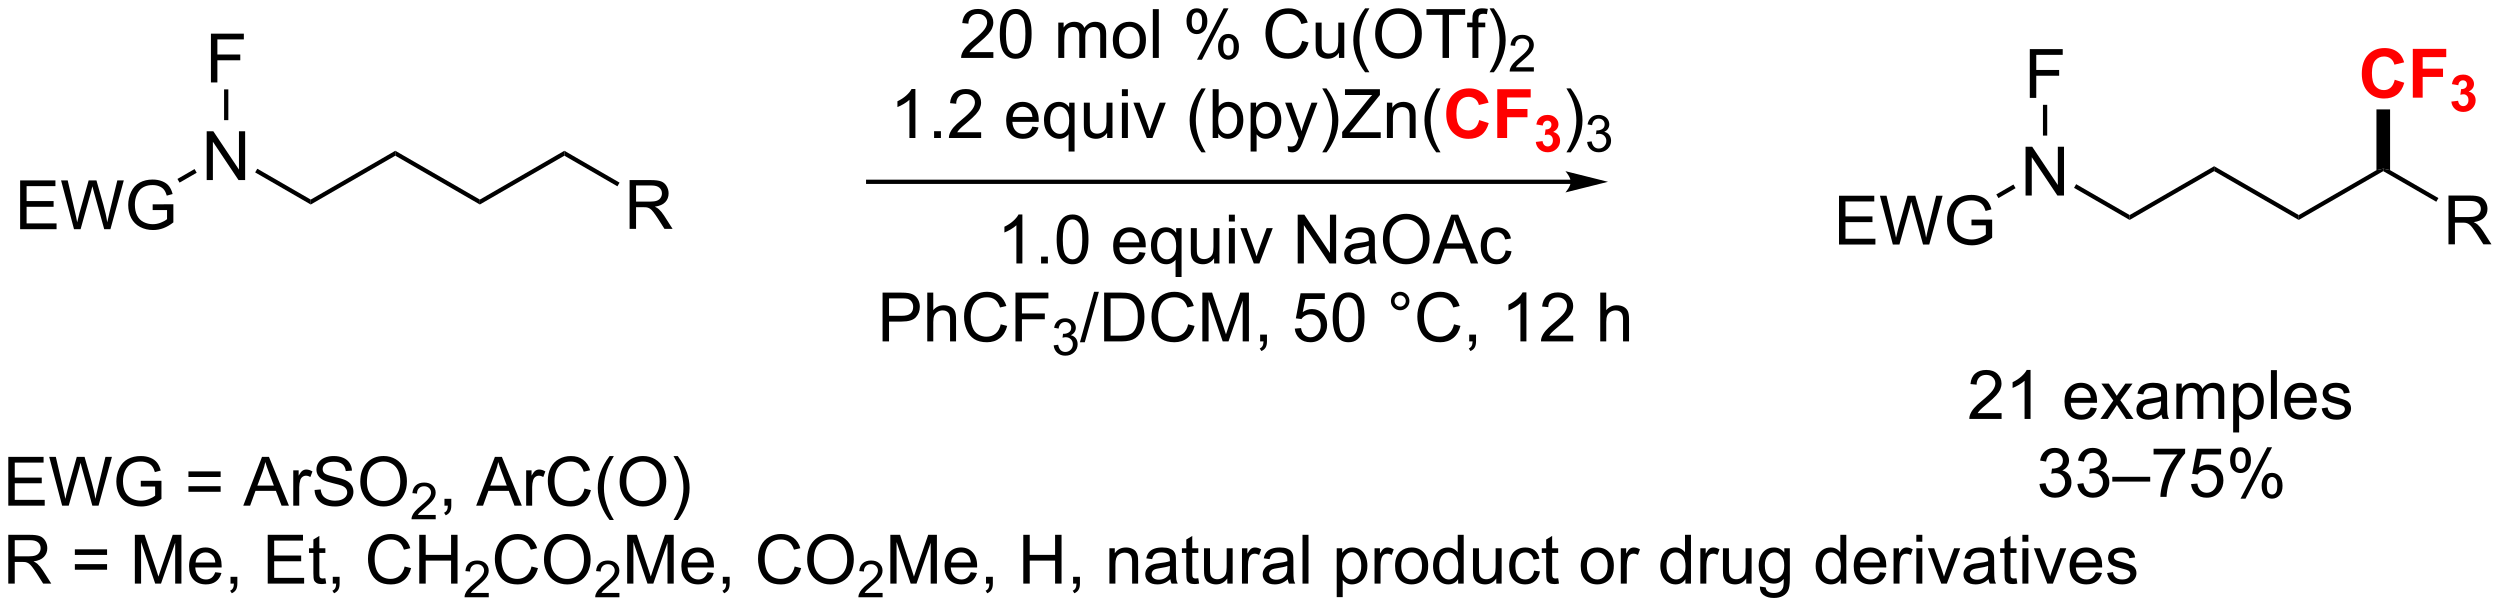 <?xml version="1.0" encoding="UTF-8"?>
<!DOCTYPE svg PUBLIC '-//W3C//DTD SVG 1.0//EN'
          'http://www.w3.org/TR/2001/REC-SVG-20010904/DTD/svg10.dtd'>
<svg stroke-dasharray="none" shape-rendering="auto" xmlns="http://www.w3.org/2000/svg" font-family="'Dialog'" text-rendering="auto" width="805" fill-opacity="1" color-interpolation="auto" color-rendering="auto" preserveAspectRatio="xMidYMid meet" font-size="12px" viewBox="0 0 805 196" fill="black" xmlns:xlink="http://www.w3.org/1999/xlink" stroke="black" image-rendering="auto" stroke-miterlimit="10" stroke-linecap="square" stroke-linejoin="miter" font-style="normal" stroke-width="1" height="196" stroke-dashoffset="0" font-weight="normal" stroke-opacity="1"
><!--Generated by the Batik Graphics2D SVG Generator--><defs id="genericDefs"
  /><g
  ><defs id="defs1"
    ><clipPath clipPathUnits="userSpaceOnUse" id="clipPath1"
      ><path d="M1.294 2.263 L303.131 2.263 L303.131 75.464 L1.294 75.464 L1.294 2.263 Z"
      /></clipPath
      ><clipPath clipPathUnits="userSpaceOnUse" id="clipPath2"
      ><path d="M-0.572 11.573 L-0.572 82.739 L292.873 82.739 L292.873 11.573 Z"
      /></clipPath
    ></defs
    ><g transform="scale(2.667,2.667) translate(-1.294,-2.263) matrix(1.029,0,0,1.029,1.882,-9.642)"
    ><path d="M1.791 38.461 L1.791 32.734 L5.932 32.734 L5.932 33.409 L2.549 33.409 L2.549 35.164 L5.718 35.164 L5.718 35.836 L2.549 35.836 L2.549 37.784 L6.065 37.784 L6.065 38.461 L1.791 38.461 ZM8.112 38.461 L6.593 32.734 L7.37 32.734 L8.242 36.487 Q8.383 37.078 8.484 37.659 Q8.703 36.742 8.742 36.602 L9.831 32.734 L10.745 32.734 L11.565 35.633 Q11.875 36.711 12.01 37.659 Q12.12 37.117 12.297 36.414 L13.195 32.734 L13.956 32.734 L12.385 38.461 L11.656 38.461 L10.448 34.096 Q10.297 33.55 10.268 33.425 Q10.179 33.82 10.101 34.096 L8.885 38.461 L8.112 38.461 ZM17.342 36.214 L17.342 35.542 L19.769 35.539 L19.769 37.664 Q19.209 38.109 18.616 38.336 Q18.022 38.56 17.397 38.56 Q16.553 38.56 15.863 38.198 Q15.175 37.836 14.824 37.154 Q14.472 36.469 14.472 35.625 Q14.472 34.789 14.821 34.065 Q15.17 33.339 15.827 32.987 Q16.483 32.636 17.34 32.636 Q17.959 32.636 18.462 32.839 Q18.965 33.039 19.248 33.398 Q19.535 33.758 19.683 34.336 L18.998 34.523 Q18.871 34.086 18.678 33.836 Q18.488 33.586 18.131 33.435 Q17.777 33.284 17.342 33.284 Q16.824 33.284 16.444 33.443 Q16.066 33.602 15.832 33.859 Q15.6 34.117 15.472 34.425 Q15.254 34.956 15.254 35.578 Q15.254 36.344 15.517 36.859 Q15.78 37.375 16.282 37.625 Q16.788 37.875 17.355 37.875 Q17.847 37.875 18.316 37.685 Q18.785 37.495 19.027 37.281 L19.027 36.214 L17.342 36.214 Z" stroke="none" clip-path="url(#clipPath2)"
    /></g
    ><g transform="matrix(2.743,0,0,2.743,1.568,-31.744)"
    ><path d="M23.692 32.711 L23.692 26.984 L24.471 26.984 L27.479 31.479 L27.479 26.984 L28.205 26.984 L28.205 32.711 L27.427 32.711 L24.419 28.211 L24.419 32.711 L23.692 32.711 Z" stroke="none" clip-path="url(#clipPath2)"
    /></g
    ><g transform="matrix(2.743,0,0,2.743,1.568,-31.744)"
    ><path d="M20.507 33.011 L20.257 32.578 L22.267 31.418 L22.517 31.851 Z" stroke="none" clip-path="url(#clipPath2)"
    /></g
    ><g transform="matrix(2.743,0,0,2.743,1.568,-31.744)"
    ><path d="M24.189 21.251 L24.189 15.524 L28.053 15.524 L28.053 16.199 L24.947 16.199 L24.947 17.972 L27.634 17.972 L27.634 18.649 L24.947 18.649 L24.947 21.251 L24.189 21.251 Z" stroke="none" clip-path="url(#clipPath2)"
    /></g
    ><g transform="matrix(2.743,0,0,2.743,1.568,-31.744)"
    ><path d="M26.233 25.677 L25.733 25.677 L25.733 22.065 L26.233 22.065 Z" stroke="none" clip-path="url(#clipPath2)"
    /></g
    ><g transform="matrix(2.743,0,0,2.743,1.568,-31.744)"
    ><path d="M29.383 31.813 L29.633 31.38 L35.907 35.002 L35.907 35.58 Z" stroke="none" clip-path="url(#clipPath2)"
    /></g
    ><g transform="matrix(2.743,0,0,2.743,1.568,-31.744)"
    ><path d="M35.907 35.58 L35.907 35.002 L45.832 29.272 L45.832 29.85 Z" stroke="none" clip-path="url(#clipPath2)"
    /></g
    ><g transform="matrix(2.743,0,0,2.743,1.568,-31.744)"
    ><path d="M45.832 29.85 L45.832 29.272 L55.757 35.002 L55.757 35.58 Z" stroke="none" clip-path="url(#clipPath2)"
    /></g
    ><g transform="matrix(2.743,0,0,2.743,1.568,-31.744)"
    ><path d="M55.757 35.58 L55.757 35.002 L65.682 29.272 L65.682 29.85 Z" stroke="none" clip-path="url(#clipPath2)"
    /></g
    ><g transform="matrix(2.743,0,0,2.743,1.568,-31.744)"
    ><path d="M73.337 38.441 L73.337 32.714 L75.876 32.714 Q76.641 32.714 77.04 32.868 Q77.438 33.022 77.675 33.412 Q77.915 33.803 77.915 34.277 Q77.915 34.886 77.519 35.306 Q77.126 35.722 76.3 35.834 Q76.602 35.98 76.758 36.121 Q77.089 36.425 77.386 36.881 L78.383 38.441 L77.43 38.441 L76.672 37.248 Q76.339 36.733 76.123 36.459 Q75.909 36.186 75.74 36.076 Q75.571 35.967 75.394 35.925 Q75.266 35.897 74.972 35.897 L74.094 35.897 L74.094 38.441 L73.337 38.441 ZM74.094 35.24 L75.722 35.24 Q76.243 35.24 76.534 35.134 Q76.829 35.027 76.98 34.79 Q77.133 34.553 77.133 34.277 Q77.133 33.871 76.837 33.61 Q76.542 33.347 75.907 33.347 L74.094 33.347 L74.094 35.24 Z" stroke="none" clip-path="url(#clipPath2)"
    /></g
    ><g transform="matrix(2.743,0,0,2.743,1.568,-31.744)"
    ><path d="M65.682 29.85 L65.682 29.272 L72.156 33.011 L71.906 33.444 Z" stroke="none" clip-path="url(#clipPath2)"
    /></g
    ><g transform="matrix(2.743,0,0,2.743,1.568,-31.744)"
    ><path d="M0.403 70.932 L0.403 65.206 L4.544 65.206 L4.544 65.88 L1.161 65.88 L1.161 67.635 L4.33 67.635 L4.33 68.307 L1.161 68.307 L1.161 70.255 L4.677 70.255 L4.677 70.932 L0.403 70.932 ZM6.724 70.932 L5.205 65.206 L5.981 65.206 L6.854 68.958 Q6.995 69.549 7.096 70.13 Q7.315 69.213 7.354 69.073 L8.442 65.206 L9.356 65.206 L10.177 68.104 Q10.487 69.182 10.622 70.13 Q10.731 69.588 10.909 68.885 L11.807 65.206 L12.567 65.206 L10.997 70.932 L10.268 70.932 L9.06 66.567 Q8.909 66.021 8.88 65.896 Q8.791 66.291 8.713 66.567 L7.497 70.932 L6.724 70.932 ZM15.954 68.685 L15.954 68.013 L18.381 68.01 L18.381 70.135 Q17.821 70.581 17.227 70.807 Q16.634 71.031 16.009 71.031 Q15.165 71.031 14.475 70.669 Q13.787 70.307 13.436 69.625 Q13.084 68.94 13.084 68.096 Q13.084 67.26 13.433 66.536 Q13.782 65.81 14.438 65.458 Q15.095 65.107 15.951 65.107 Q16.571 65.107 17.074 65.31 Q17.576 65.51 17.86 65.87 Q18.147 66.229 18.295 66.807 L17.61 66.995 Q17.483 66.557 17.29 66.307 Q17.1 66.057 16.743 65.906 Q16.389 65.755 15.954 65.755 Q15.436 65.755 15.056 65.914 Q14.678 66.073 14.444 66.331 Q14.212 66.588 14.084 66.896 Q13.866 67.427 13.866 68.049 Q13.866 68.815 14.129 69.331 Q14.392 69.846 14.894 70.096 Q15.399 70.346 15.967 70.346 Q16.459 70.346 16.928 70.156 Q17.397 69.966 17.639 69.752 L17.639 68.685 L15.954 68.685 ZM25.329 67.565 L21.548 67.565 L21.548 66.909 L25.329 66.909 L25.329 67.565 ZM25.329 69.302 L21.548 69.302 L21.548 68.646 L25.329 68.646 L25.329 69.302 ZM27.984 70.932 L30.185 65.206 L31.002 65.206 L33.346 70.932 L32.481 70.932 L31.815 69.198 L29.419 69.198 L28.791 70.932 L27.984 70.932 ZM29.638 68.581 L31.58 68.581 L30.981 66.995 Q30.708 66.271 30.575 65.807 Q30.466 66.357 30.268 66.901 L29.638 68.581 ZM33.854 70.932 L33.854 66.784 L34.487 66.784 L34.487 67.411 Q34.729 66.971 34.932 66.831 Q35.138 66.69 35.385 66.69 Q35.739 66.69 36.106 66.916 L35.864 67.567 Q35.606 67.416 35.349 67.416 Q35.12 67.416 34.935 67.555 Q34.752 67.692 34.674 67.94 Q34.557 68.315 34.557 68.76 L34.557 70.932 L33.854 70.932 ZM36.356 69.091 L37.073 69.028 Q37.122 69.458 37.307 69.734 Q37.495 70.01 37.885 70.18 Q38.276 70.349 38.763 70.349 Q39.198 70.349 39.528 70.221 Q39.862 70.091 40.023 69.867 Q40.185 69.643 40.185 69.377 Q40.185 69.107 40.028 68.906 Q39.872 68.706 39.513 68.567 Q39.283 68.479 38.495 68.289 Q37.705 68.099 37.388 67.932 Q36.979 67.716 36.776 67.398 Q36.575 67.081 36.575 66.685 Q36.575 66.252 36.82 65.875 Q37.067 65.497 37.539 65.302 Q38.013 65.107 38.591 65.107 Q39.229 65.107 39.713 65.312 Q40.2 65.518 40.461 65.916 Q40.724 66.315 40.745 66.817 L40.018 66.872 Q39.958 66.331 39.62 66.055 Q39.283 65.776 38.622 65.776 Q37.935 65.776 37.62 66.028 Q37.307 66.278 37.307 66.635 Q37.307 66.942 37.528 67.143 Q37.747 67.341 38.672 67.552 Q39.596 67.76 39.94 67.916 Q40.44 68.146 40.677 68.5 Q40.916 68.854 40.916 69.315 Q40.916 69.771 40.653 70.177 Q40.393 70.581 39.901 70.807 Q39.411 71.031 38.799 71.031 Q38.02 71.031 37.495 70.805 Q36.971 70.575 36.672 70.122 Q36.372 69.666 36.356 69.091 ZM41.721 68.143 Q41.721 66.716 42.487 65.911 Q43.252 65.104 44.463 65.104 Q45.255 65.104 45.89 65.484 Q46.528 65.862 46.862 66.539 Q47.198 67.216 47.198 68.075 Q47.198 68.948 46.846 69.635 Q46.495 70.323 45.849 70.677 Q45.205 71.031 44.458 71.031 Q43.651 71.031 43.013 70.64 Q42.377 70.247 42.049 69.573 Q41.721 68.896 41.721 68.143 ZM42.502 68.153 Q42.502 69.19 43.057 69.786 Q43.614 70.38 44.455 70.38 Q45.31 70.38 45.862 69.778 Q46.416 69.177 46.416 68.073 Q46.416 67.372 46.179 66.851 Q45.942 66.331 45.487 66.044 Q45.033 65.755 44.466 65.755 Q43.661 65.755 43.08 66.31 Q42.502 66.862 42.502 68.153 Z" stroke="none" clip-path="url(#clipPath2)"
    /></g
    ><g transform="matrix(2.743,0,0,2.743,1.568,-31.744)"
    ><path d="M50.577 72.024 L50.577 72.532 L47.737 72.532 Q47.731 72.341 47.8 72.165 Q47.907 71.876 48.145 71.595 Q48.386 71.313 48.837 70.944 Q49.536 70.37 49.782 70.034 Q50.028 69.698 50.028 69.399 Q50.028 69.087 49.804 68.872 Q49.581 68.655 49.22 68.655 Q48.839 68.655 48.61 68.884 Q48.382 69.112 48.38 69.516 L47.837 69.462 Q47.894 68.854 48.257 68.538 Q48.62 68.22 49.231 68.22 Q49.851 68.22 50.21 68.563 Q50.571 68.905 50.571 69.411 Q50.571 69.669 50.466 69.919 Q50.36 70.167 50.114 70.442 Q49.87 70.718 49.302 71.198 Q48.827 71.597 48.692 71.739 Q48.558 71.882 48.47 72.024 L50.577 72.024 Z" stroke="none" clip-path="url(#clipPath2)"
    /></g
    ><g transform="matrix(2.743,0,0,2.743,1.568,-31.744)"
    ><path d="M51.603 70.932 L51.603 70.13 L52.406 70.13 L52.406 70.932 Q52.406 71.375 52.249 71.646 Q52.093 71.916 51.752 72.065 L51.557 71.765 Q51.781 71.666 51.885 71.476 Q51.992 71.289 52.002 70.932 L51.603 70.932 ZM55.325 70.932 L57.525 65.206 L58.343 65.206 L60.687 70.932 L59.822 70.932 L59.156 69.198 L56.76 69.198 L56.132 70.932 L55.325 70.932 ZM56.978 68.581 L58.921 68.581 L58.322 66.995 Q58.049 66.271 57.916 65.807 Q57.807 66.357 57.609 66.901 L56.978 68.581 ZM61.195 70.932 L61.195 66.784 L61.828 66.784 L61.828 67.411 Q62.07 66.971 62.273 66.831 Q62.478 66.69 62.726 66.69 Q63.08 66.69 63.447 66.916 L63.205 67.567 Q62.947 67.416 62.69 67.416 Q62.46 67.416 62.275 67.555 Q62.093 67.692 62.015 67.94 Q61.898 68.315 61.898 68.76 L61.898 70.932 L61.195 70.932 ZM68.041 68.924 L68.799 69.114 Q68.562 70.049 67.942 70.541 Q67.322 71.031 66.429 71.031 Q65.502 71.031 64.921 70.653 Q64.343 70.276 64.038 69.562 Q63.736 68.846 63.736 68.026 Q63.736 67.13 64.078 66.466 Q64.421 65.799 65.052 65.453 Q65.682 65.107 66.439 65.107 Q67.299 65.107 67.885 65.544 Q68.471 65.982 68.703 66.776 L67.955 66.95 Q67.757 66.325 67.377 66.041 Q66.999 65.755 66.424 65.755 Q65.765 65.755 65.32 66.073 Q64.877 66.388 64.697 66.922 Q64.518 67.456 64.518 68.021 Q64.518 68.752 64.731 69.297 Q64.945 69.841 65.393 70.112 Q65.843 70.38 66.367 70.38 Q67.002 70.38 67.442 70.013 Q67.885 69.646 68.041 68.924 ZM70.988 72.617 Q70.404 71.883 70.001 70.898 Q69.6 69.911 69.6 68.857 Q69.6 67.927 69.902 67.075 Q70.253 66.088 70.988 65.107 L71.49 65.107 Q71.019 65.919 70.865 66.268 Q70.628 66.807 70.49 67.393 Q70.324 68.122 70.324 68.862 Q70.324 70.739 71.49 72.617 L70.988 72.617 ZM72.167 68.143 Q72.167 66.716 72.933 65.911 Q73.699 65.104 74.909 65.104 Q75.701 65.104 76.337 65.484 Q76.975 65.862 77.308 66.539 Q77.644 67.216 77.644 68.075 Q77.644 68.948 77.292 69.635 Q76.941 70.323 76.295 70.677 Q75.652 71.031 74.904 71.031 Q74.097 71.031 73.459 70.64 Q72.824 70.247 72.496 69.573 Q72.167 68.896 72.167 68.143 ZM72.949 68.153 Q72.949 69.19 73.503 69.786 Q74.061 70.38 74.902 70.38 Q75.756 70.38 76.308 69.778 Q76.863 69.177 76.863 68.073 Q76.863 67.372 76.626 66.851 Q76.389 66.331 75.933 66.044 Q75.48 65.755 74.912 65.755 Q74.107 65.755 73.527 66.31 Q72.949 66.862 72.949 68.153 ZM78.992 72.617 L78.486 72.617 Q79.656 70.739 79.656 68.862 Q79.656 68.127 79.486 67.403 Q79.353 66.817 79.117 66.278 Q78.963 65.927 78.486 65.107 L78.992 65.107 Q79.726 66.088 80.078 67.075 Q80.377 67.927 80.377 68.857 Q80.377 69.911 79.973 70.898 Q79.57 71.883 78.992 72.617 Z" stroke="none" clip-path="url(#clipPath2)"
    /></g
    ><g transform="matrix(2.743,0,0,2.743,1.568,-31.744)"
    ><path d="M0.401 80.082 L0.401 74.356 L2.94 74.356 Q3.705 74.356 4.104 74.509 Q4.502 74.663 4.739 75.053 Q4.979 75.444 4.979 75.918 Q4.979 76.527 4.583 76.947 Q4.19 77.363 3.364 77.475 Q3.666 77.621 3.823 77.762 Q4.153 78.067 4.45 78.522 L5.448 80.082 L4.495 80.082 L3.737 78.889 Q3.403 78.374 3.187 78.1 Q2.974 77.827 2.804 77.718 Q2.635 77.608 2.458 77.567 Q2.33 77.538 2.036 77.538 L1.159 77.538 L1.159 80.082 L0.401 80.082 ZM1.159 76.882 L2.786 76.882 Q3.307 76.882 3.599 76.775 Q3.893 76.668 4.044 76.431 Q4.198 76.194 4.198 75.918 Q4.198 75.512 3.901 75.251 Q3.606 74.988 2.971 74.988 L1.159 74.988 L1.159 76.882 ZM11.997 76.715 L8.216 76.715 L8.216 76.059 L11.997 76.059 L11.997 76.715 ZM11.997 78.452 L8.216 78.452 L8.216 77.796 L11.997 77.796 L11.997 78.452 ZM15.259 80.082 L15.259 74.356 L16.399 74.356 L17.756 78.41 Q17.944 78.975 18.03 79.257 Q18.126 78.944 18.334 78.34 L19.704 74.356 L20.725 74.356 L20.725 80.082 L19.993 80.082 L19.993 75.288 L18.329 80.082 L17.647 80.082 L15.991 75.207 L15.991 80.082 L15.259 80.082 ZM24.696 78.746 L25.423 78.835 Q25.251 79.473 24.785 79.824 Q24.321 80.176 23.6 80.176 Q22.689 80.176 22.155 79.616 Q21.623 79.053 21.623 78.043 Q21.623 76.996 22.162 76.418 Q22.701 75.84 23.561 75.84 Q24.392 75.84 24.918 76.408 Q25.446 76.973 25.446 77.999 Q25.446 78.061 25.444 78.186 L22.35 78.186 Q22.389 78.871 22.735 79.236 Q23.084 79.598 23.602 79.598 Q23.991 79.598 24.264 79.395 Q24.537 79.192 24.696 78.746 ZM22.389 77.608 L24.704 77.608 Q24.657 77.085 24.439 76.824 Q24.102 76.418 23.569 76.418 Q23.084 76.418 22.754 76.744 Q22.423 77.067 22.389 77.608 ZM26.489 80.082 L26.489 79.28 L27.291 79.28 L27.291 80.082 Q27.291 80.525 27.135 80.796 Q26.979 81.067 26.638 81.215 L26.442 80.915 Q26.666 80.817 26.77 80.626 Q26.877 80.439 26.888 80.082 L26.489 80.082 ZM30.856 80.082 L30.856 74.356 L34.997 74.356 L34.997 75.03 L31.614 75.03 L31.614 76.785 L34.783 76.785 L34.783 77.457 L31.614 77.457 L31.614 79.405 L35.13 79.405 L35.13 80.082 L30.856 80.082 ZM37.622 79.452 L37.724 80.074 Q37.427 80.137 37.192 80.137 Q36.81 80.137 36.599 80.017 Q36.388 79.895 36.302 79.697 Q36.216 79.499 36.216 78.866 L36.216 76.481 L35.7 76.481 L35.7 75.934 L36.216 75.934 L36.216 74.905 L36.916 74.483 L36.916 75.934 L37.622 75.934 L37.622 76.481 L36.916 76.481 L36.916 78.905 Q36.916 79.207 36.953 79.293 Q36.989 79.379 37.073 79.431 Q37.158 79.481 37.315 79.481 Q37.432 79.481 37.622 79.452 ZM38.493 80.082 L38.493 79.28 L39.295 79.28 L39.295 80.082 Q39.295 80.525 39.139 80.796 Q38.983 81.067 38.642 81.215 L38.446 80.915 Q38.67 80.817 38.774 80.626 Q38.881 80.439 38.892 80.082 L38.493 80.082 ZM46.931 78.074 L47.688 78.264 Q47.452 79.199 46.832 79.692 Q46.212 80.181 45.319 80.181 Q44.392 80.181 43.811 79.803 Q43.233 79.426 42.928 78.712 Q42.626 77.996 42.626 77.176 Q42.626 76.28 42.967 75.616 Q43.311 74.949 43.941 74.603 Q44.571 74.257 45.329 74.257 Q46.188 74.257 46.774 74.694 Q47.36 75.132 47.592 75.926 L46.845 76.1 Q46.647 75.475 46.267 75.192 Q45.889 74.905 45.313 74.905 Q44.655 74.905 44.209 75.223 Q43.767 75.538 43.587 76.072 Q43.407 76.606 43.407 77.171 Q43.407 77.902 43.621 78.447 Q43.834 78.991 44.282 79.262 Q44.733 79.53 45.256 79.53 Q45.892 79.53 46.332 79.163 Q46.774 78.796 46.931 78.074 ZM48.645 80.082 L48.645 74.356 L49.403 74.356 L49.403 76.707 L52.38 76.707 L52.38 74.356 L53.138 74.356 L53.138 80.082 L52.38 80.082 L52.38 77.382 L49.403 77.382 L49.403 80.082 L48.645 80.082 Z" stroke="none" clip-path="url(#clipPath2)"
    /></g
    ><g transform="matrix(2.743,0,0,2.743,1.568,-31.744)"
    ><path d="M56.804 81.174 L56.804 81.682 L53.964 81.682 Q53.958 81.491 54.026 81.315 Q54.134 81.026 54.372 80.745 Q54.612 80.463 55.063 80.094 Q55.763 79.52 56.009 79.184 Q56.255 78.848 56.255 78.549 Q56.255 78.237 56.03 78.022 Q55.808 77.805 55.446 77.805 Q55.065 77.805 54.837 78.034 Q54.608 78.262 54.606 78.666 L54.063 78.612 Q54.12 78.004 54.483 77.688 Q54.847 77.37 55.458 77.37 Q56.077 77.37 56.437 77.713 Q56.798 78.055 56.798 78.561 Q56.798 78.819 56.692 79.069 Q56.587 79.317 56.341 79.592 Q56.097 79.868 55.528 80.348 Q55.054 80.747 54.919 80.889 Q54.784 81.032 54.696 81.174 L56.804 81.174 Z" stroke="none" clip-path="url(#clipPath2)"
    /></g
    ><g transform="matrix(2.743,0,0,2.743,1.568,-31.744)"
    ><path d="M61.822 78.074 L62.58 78.264 Q62.343 79.199 61.723 79.692 Q61.104 80.181 60.21 80.181 Q59.283 80.181 58.703 79.803 Q58.124 79.426 57.82 78.712 Q57.518 77.996 57.518 77.176 Q57.518 76.28 57.859 75.616 Q58.203 74.949 58.833 74.603 Q59.463 74.257 60.221 74.257 Q61.08 74.257 61.666 74.694 Q62.252 75.132 62.484 75.926 L61.736 76.1 Q61.538 75.475 61.158 75.192 Q60.781 74.905 60.205 74.905 Q59.546 74.905 59.101 75.223 Q58.658 75.538 58.479 76.072 Q58.299 76.606 58.299 77.171 Q58.299 77.902 58.512 78.447 Q58.726 78.991 59.174 79.262 Q59.624 79.53 60.148 79.53 Q60.783 79.53 61.223 79.163 Q61.666 78.796 61.822 78.074 ZM63.285 77.293 Q63.285 75.866 64.05 75.061 Q64.816 74.254 66.027 74.254 Q66.818 74.254 67.454 74.634 Q68.092 75.012 68.425 75.689 Q68.761 76.366 68.761 77.225 Q68.761 78.098 68.41 78.785 Q68.058 79.473 67.412 79.827 Q66.769 80.181 66.022 80.181 Q65.214 80.181 64.576 79.79 Q63.941 79.397 63.613 78.723 Q63.285 78.046 63.285 77.293 ZM64.066 77.303 Q64.066 78.34 64.621 78.936 Q65.178 79.53 66.019 79.53 Q66.873 79.53 67.425 78.928 Q67.98 78.327 67.98 77.223 Q67.98 76.522 67.743 76.001 Q67.506 75.481 67.05 75.194 Q66.597 74.905 66.029 74.905 Q65.225 74.905 64.644 75.46 Q64.066 76.012 64.066 77.303 Z" stroke="none" clip-path="url(#clipPath2)"
    /></g
    ><g transform="matrix(2.743,0,0,2.743,1.568,-31.744)"
    ><path d="M72.141 81.174 L72.141 81.682 L69.301 81.682 Q69.295 81.491 69.363 81.315 Q69.471 81.026 69.709 80.745 Q69.949 80.463 70.4 80.094 Q71.1 79.52 71.346 79.184 Q71.592 78.848 71.592 78.549 Q71.592 78.237 71.367 78.022 Q71.145 77.805 70.783 77.805 Q70.402 77.805 70.174 78.034 Q69.945 78.262 69.943 78.666 L69.4 78.612 Q69.457 78.004 69.82 77.688 Q70.184 77.37 70.795 77.37 Q71.414 77.37 71.773 77.713 Q72.135 78.055 72.135 78.561 Q72.135 78.819 72.029 79.069 Q71.924 79.317 71.678 79.592 Q71.434 79.868 70.865 80.348 Q70.391 80.747 70.256 80.889 Q70.121 81.032 70.033 81.174 L72.141 81.174 Z" stroke="none" clip-path="url(#clipPath2)"
    /></g
    ><g transform="matrix(2.743,0,0,2.743,1.568,-31.744)"
    ><path d="M73.05 80.082 L73.05 74.356 L74.191 74.356 L75.547 78.41 Q75.735 78.975 75.821 79.257 Q75.917 78.944 76.125 78.34 L77.495 74.356 L78.516 74.356 L78.516 80.082 L77.784 80.082 L77.784 75.288 L76.12 80.082 L75.438 80.082 L73.782 75.207 L73.782 80.082 L73.05 80.082 ZM82.487 78.746 L83.214 78.835 Q83.042 79.473 82.576 79.824 Q82.112 80.176 81.391 80.176 Q80.48 80.176 79.946 79.616 Q79.414 79.053 79.414 78.043 Q79.414 76.996 79.954 76.418 Q80.493 75.84 81.352 75.84 Q82.183 75.84 82.709 76.408 Q83.237 76.973 83.237 77.999 Q83.237 78.061 83.235 78.186 L80.141 78.186 Q80.18 78.871 80.526 79.236 Q80.875 79.598 81.394 79.598 Q81.782 79.598 82.055 79.395 Q82.329 79.192 82.487 78.746 ZM80.18 77.608 L82.495 77.608 Q82.448 77.085 82.23 76.824 Q81.894 76.418 81.36 76.418 Q80.875 76.418 80.545 76.744 Q80.214 77.067 80.18 77.608 ZM84.28 80.082 L84.28 79.28 L85.082 79.28 L85.082 80.082 Q85.082 80.525 84.926 80.796 Q84.77 81.067 84.429 81.215 L84.233 80.915 Q84.457 80.817 84.562 80.626 Q84.668 80.439 84.679 80.082 L84.28 80.082 ZM92.718 78.074 L93.476 78.264 Q93.239 79.199 92.619 79.692 Q91.999 80.181 91.106 80.181 Q90.179 80.181 89.598 79.803 Q89.02 79.426 88.715 78.712 Q88.413 77.996 88.413 77.176 Q88.413 76.28 88.754 75.616 Q89.098 74.949 89.728 74.603 Q90.358 74.257 91.116 74.257 Q91.976 74.257 92.562 74.694 Q93.147 75.132 93.379 75.926 L92.632 76.1 Q92.434 75.475 92.054 75.192 Q91.676 74.905 91.101 74.905 Q90.442 74.905 89.996 75.223 Q89.554 75.538 89.374 76.072 Q89.194 76.606 89.194 77.171 Q89.194 77.902 89.408 78.447 Q89.621 78.991 90.069 79.262 Q90.52 79.53 91.043 79.53 Q91.679 79.53 92.119 79.163 Q92.562 78.796 92.718 78.074 ZM94.18 77.293 Q94.18 75.866 94.946 75.061 Q95.711 74.254 96.922 74.254 Q97.714 74.254 98.349 74.634 Q98.987 75.012 99.321 75.689 Q99.657 76.366 99.657 77.225 Q99.657 78.098 99.305 78.785 Q98.954 79.473 98.308 79.827 Q97.664 80.181 96.917 80.181 Q96.11 80.181 95.472 79.79 Q94.836 79.397 94.508 78.723 Q94.18 78.046 94.18 77.293 ZM94.961 77.303 Q94.961 78.34 95.516 78.936 Q96.073 79.53 96.914 79.53 Q97.769 79.53 98.321 78.928 Q98.875 78.327 98.875 77.223 Q98.875 76.522 98.638 76.001 Q98.401 75.481 97.946 75.194 Q97.493 74.905 96.925 74.905 Q96.12 74.905 95.539 75.46 Q94.961 76.012 94.961 77.303 Z" stroke="none" clip-path="url(#clipPath2)"
    /></g
    ><g transform="matrix(2.743,0,0,2.743,1.568,-31.744)"
    ><path d="M103.036 81.174 L103.036 81.682 L100.196 81.682 Q100.191 81.491 100.259 81.315 Q100.366 81.026 100.605 80.745 Q100.845 80.463 101.296 80.094 Q101.995 79.52 102.241 79.184 Q102.487 78.848 102.487 78.549 Q102.487 78.237 102.263 78.022 Q102.04 77.805 101.679 77.805 Q101.298 77.805 101.069 78.034 Q100.841 78.262 100.839 78.666 L100.296 78.612 Q100.353 78.004 100.716 77.688 Q101.079 77.37 101.691 77.37 Q102.31 77.37 102.669 77.713 Q103.03 78.055 103.03 78.561 Q103.03 78.819 102.925 79.069 Q102.819 79.317 102.573 79.592 Q102.329 79.868 101.761 80.348 Q101.286 80.747 101.151 80.889 Q101.017 81.032 100.929 81.174 L103.036 81.174 Z" stroke="none" clip-path="url(#clipPath2)"
    /></g
    ><g transform="matrix(2.743,0,0,2.743,1.568,-31.744)"
    ><path d="M103.945 80.082 L103.945 74.356 L105.086 74.356 L106.443 78.41 Q106.63 78.975 106.716 79.257 Q106.812 78.944 107.021 78.34 L108.391 74.356 L109.412 74.356 L109.412 80.082 L108.68 80.082 L108.68 75.288 L107.016 80.082 L106.333 80.082 L104.677 75.207 L104.677 80.082 L103.945 80.082 ZM113.383 78.746 L114.109 78.835 Q113.938 79.473 113.471 79.824 Q113.008 80.176 112.287 80.176 Q111.375 80.176 110.841 79.616 Q110.31 79.053 110.31 78.043 Q110.31 76.996 110.849 76.418 Q111.388 75.84 112.247 75.84 Q113.078 75.84 113.604 76.408 Q114.133 76.973 114.133 77.999 Q114.133 78.061 114.13 78.186 L111.037 78.186 Q111.076 78.871 111.422 79.236 Q111.771 79.598 112.289 79.598 Q112.677 79.598 112.951 79.395 Q113.224 79.192 113.383 78.746 ZM111.076 77.608 L113.391 77.608 Q113.344 77.085 113.125 76.824 Q112.789 76.418 112.255 76.418 Q111.771 76.418 111.44 76.744 Q111.109 77.067 111.076 77.608 ZM115.176 80.082 L115.176 79.28 L115.978 79.28 L115.978 80.082 Q115.978 80.525 115.822 80.796 Q115.665 81.067 115.324 81.215 L115.129 80.915 Q115.353 80.817 115.457 80.626 Q115.564 80.439 115.574 80.082 L115.176 80.082 ZM119.551 80.082 L119.551 74.356 L120.309 74.356 L120.309 76.707 L123.285 76.707 L123.285 74.356 L124.043 74.356 L124.043 80.082 L123.285 80.082 L123.285 77.382 L120.309 77.382 L120.309 80.082 L119.551 80.082 ZM125.398 80.082 L125.398 79.28 L126.201 79.28 L126.201 80.082 Q126.201 80.525 126.044 80.796 Q125.888 81.067 125.547 81.215 L125.352 80.915 Q125.576 80.817 125.68 80.626 Q125.787 80.439 125.797 80.082 L125.398 80.082 ZM129.661 80.082 L129.661 75.934 L130.294 75.934 L130.294 76.522 Q130.75 75.84 131.615 75.84 Q131.99 75.84 132.302 75.975 Q132.617 76.108 132.774 76.327 Q132.93 76.546 132.992 76.848 Q133.031 77.043 133.031 77.53 L133.031 80.082 L132.328 80.082 L132.328 77.559 Q132.328 77.129 132.245 76.915 Q132.164 76.702 131.956 76.577 Q131.747 76.449 131.466 76.449 Q131.016 76.449 130.69 76.736 Q130.365 77.02 130.365 77.817 L130.365 80.082 L129.661 80.082 ZM136.816 79.569 Q136.426 79.902 136.064 80.04 Q135.704 80.176 135.29 80.176 Q134.606 80.176 134.238 79.843 Q133.871 79.507 133.871 78.988 Q133.871 78.684 134.009 78.431 Q134.15 78.178 134.374 78.027 Q134.598 77.874 134.879 77.796 Q135.087 77.741 135.504 77.692 Q136.356 77.59 136.759 77.449 Q136.762 77.303 136.762 77.264 Q136.762 76.835 136.564 76.66 Q136.293 76.421 135.762 76.421 Q135.267 76.421 135.03 76.595 Q134.793 76.77 134.681 77.21 L133.994 77.116 Q134.087 76.676 134.301 76.405 Q134.517 76.132 134.923 75.986 Q135.329 75.84 135.863 75.84 Q136.395 75.84 136.725 75.965 Q137.059 76.09 137.215 76.28 Q137.371 76.468 137.434 76.757 Q137.47 76.936 137.47 77.405 L137.47 78.343 Q137.47 79.324 137.514 79.585 Q137.559 79.843 137.691 80.082 L136.957 80.082 Q136.848 79.863 136.816 79.569 ZM136.759 77.999 Q136.376 78.155 135.611 78.264 Q135.176 78.327 134.996 78.405 Q134.816 78.483 134.718 78.634 Q134.621 78.785 134.621 78.968 Q134.621 79.249 134.835 79.436 Q135.048 79.624 135.457 79.624 Q135.863 79.624 136.178 79.447 Q136.496 79.27 136.645 78.96 Q136.759 78.723 136.759 78.257 L136.759 77.999 ZM140.094 79.452 L140.195 80.074 Q139.899 80.137 139.664 80.137 Q139.281 80.137 139.07 80.017 Q138.859 79.895 138.774 79.697 Q138.688 79.499 138.688 78.866 L138.688 76.481 L138.172 76.481 L138.172 75.934 L138.688 75.934 L138.688 74.905 L139.388 74.483 L139.388 75.934 L140.094 75.934 L140.094 76.481 L139.388 76.481 L139.388 78.905 Q139.388 79.207 139.424 79.293 Q139.461 79.379 139.544 79.431 Q139.63 79.481 139.786 79.481 Q139.904 79.481 140.094 79.452 ZM143.501 80.082 L143.501 79.473 Q143.017 80.176 142.184 80.176 Q141.816 80.176 141.499 80.035 Q141.181 79.895 141.025 79.681 Q140.871 79.468 140.809 79.16 Q140.767 78.952 140.767 78.504 L140.767 75.934 L141.47 75.934 L141.47 78.233 Q141.47 78.785 141.512 78.975 Q141.579 79.254 141.793 79.413 Q142.009 79.569 142.324 79.569 Q142.642 79.569 142.918 79.408 Q143.197 79.246 143.311 78.968 Q143.426 78.686 143.426 78.155 L143.426 75.934 L144.129 75.934 L144.129 80.082 L143.501 80.082 ZM145.224 80.082 L145.224 75.934 L145.857 75.934 L145.857 76.561 Q146.099 76.121 146.302 75.981 Q146.508 75.84 146.755 75.84 Q147.109 75.84 147.477 76.067 L147.234 76.718 Q146.977 76.567 146.719 76.567 Q146.49 76.567 146.305 76.704 Q146.122 76.843 146.044 77.09 Q145.927 77.465 145.927 77.91 L145.927 80.082 L145.224 80.082 ZM150.602 79.569 Q150.211 79.902 149.849 80.04 Q149.49 80.176 149.076 80.176 Q148.391 80.176 148.024 79.843 Q147.656 79.507 147.656 78.988 Q147.656 78.684 147.794 78.431 Q147.935 78.178 148.159 78.027 Q148.383 77.874 148.664 77.796 Q148.872 77.741 149.289 77.692 Q150.141 77.59 150.544 77.449 Q150.547 77.303 150.547 77.264 Q150.547 76.835 150.349 76.66 Q150.078 76.421 149.547 76.421 Q149.052 76.421 148.815 76.595 Q148.578 76.77 148.466 77.21 L147.779 77.116 Q147.872 76.676 148.086 76.405 Q148.302 76.132 148.708 75.986 Q149.115 75.84 149.649 75.84 Q150.18 75.84 150.511 75.965 Q150.844 76.09 151 76.28 Q151.156 76.468 151.219 76.757 Q151.255 76.936 151.255 77.405 L151.255 78.343 Q151.255 79.324 151.299 79.585 Q151.344 79.843 151.477 80.082 L150.742 80.082 Q150.633 79.863 150.602 79.569 ZM150.544 77.999 Q150.161 78.155 149.396 78.264 Q148.961 78.327 148.781 78.405 Q148.602 78.483 148.503 78.634 Q148.406 78.785 148.406 78.968 Q148.406 79.249 148.62 79.436 Q148.833 79.624 149.242 79.624 Q149.649 79.624 149.964 79.447 Q150.281 79.27 150.43 78.96 Q150.544 78.723 150.544 78.257 L150.544 77.999 ZM152.329 80.082 L152.329 74.356 L153.033 74.356 L153.033 80.082 L152.329 80.082 ZM156.345 81.673 L156.345 75.934 L156.986 75.934 L156.986 76.473 Q157.212 76.155 157.496 75.999 Q157.783 75.84 158.189 75.84 Q158.72 75.84 159.126 76.113 Q159.533 76.387 159.738 76.884 Q159.947 77.382 159.947 77.975 Q159.947 78.613 159.718 79.124 Q159.488 79.632 159.053 79.905 Q158.619 80.176 158.137 80.176 Q157.785 80.176 157.506 80.027 Q157.228 79.879 157.048 79.652 L157.048 81.673 L156.345 81.673 ZM156.981 78.03 Q156.981 78.832 157.303 79.215 Q157.629 79.598 158.09 79.598 Q158.559 79.598 158.892 79.202 Q159.228 78.803 159.228 77.973 Q159.228 77.178 158.9 76.785 Q158.574 76.389 158.121 76.389 Q157.673 76.389 157.327 76.811 Q156.981 77.231 156.981 78.03 ZM160.786 80.082 L160.786 75.934 L161.419 75.934 L161.419 76.561 Q161.661 76.121 161.865 75.981 Q162.07 75.84 162.318 75.84 Q162.672 75.84 163.039 76.067 L162.797 76.718 Q162.539 76.567 162.281 76.567 Q162.052 76.567 161.867 76.704 Q161.685 76.843 161.607 77.09 Q161.49 77.465 161.49 77.91 L161.49 80.082 L160.786 80.082 ZM163.195 78.007 Q163.195 76.856 163.836 76.301 Q164.372 75.84 165.141 75.84 Q165.997 75.84 166.539 76.4 Q167.083 76.96 167.083 77.949 Q167.083 78.749 166.841 79.21 Q166.602 79.668 166.143 79.923 Q165.685 80.176 165.141 80.176 Q164.271 80.176 163.732 79.619 Q163.195 79.059 163.195 78.007 ZM163.919 78.007 Q163.919 78.803 164.266 79.202 Q164.615 79.598 165.141 79.598 Q165.664 79.598 166.011 79.199 Q166.359 78.801 166.359 77.983 Q166.359 77.215 166.011 76.819 Q165.661 76.421 165.141 76.421 Q164.615 76.421 164.266 76.817 Q163.919 77.21 163.919 78.007 ZM170.598 80.082 L170.598 79.559 Q170.204 80.176 169.439 80.176 Q168.941 80.176 168.525 79.902 Q168.111 79.629 167.881 79.139 Q167.652 78.647 167.652 78.012 Q167.652 77.389 167.858 76.884 Q168.066 76.379 168.481 76.111 Q168.895 75.84 169.408 75.84 Q169.783 75.84 170.074 75.999 Q170.369 76.155 170.551 76.41 L170.551 74.356 L171.251 74.356 L171.251 80.082 L170.598 80.082 ZM168.376 78.012 Q168.376 78.809 168.712 79.204 Q169.048 79.598 169.504 79.598 Q169.965 79.598 170.288 79.22 Q170.611 78.843 170.611 78.069 Q170.611 77.218 170.283 76.819 Q169.954 76.421 169.473 76.421 Q169.004 76.421 168.689 76.803 Q168.376 77.186 168.376 78.012 ZM175.076 80.082 L175.076 79.473 Q174.591 80.176 173.758 80.176 Q173.391 80.176 173.073 80.035 Q172.755 79.895 172.599 79.681 Q172.445 79.468 172.383 79.16 Q172.341 78.952 172.341 78.504 L172.341 75.934 L173.044 75.934 L173.044 78.233 Q173.044 78.785 173.086 78.975 Q173.154 79.254 173.367 79.413 Q173.583 79.569 173.899 79.569 Q174.216 79.569 174.492 79.408 Q174.771 79.246 174.886 78.968 Q175 78.686 175 78.155 L175 75.934 L175.703 75.934 L175.703 80.082 L175.076 80.082 ZM179.512 78.561 L180.204 78.652 Q180.09 79.366 179.624 79.772 Q179.158 80.176 178.478 80.176 Q177.626 80.176 177.108 79.619 Q176.59 79.061 176.59 78.022 Q176.59 77.35 176.811 76.848 Q177.035 76.343 177.491 76.093 Q177.947 75.84 178.481 75.84 Q179.158 75.84 179.587 76.181 Q180.017 76.522 180.137 77.152 L179.454 77.257 Q179.356 76.84 179.108 76.629 Q178.861 76.418 178.509 76.418 Q177.978 76.418 177.645 76.798 Q177.314 77.178 177.314 78.004 Q177.314 78.84 177.634 79.22 Q177.954 79.598 178.47 79.598 Q178.884 79.598 179.16 79.345 Q179.439 79.09 179.512 78.561 ZM182.34 79.452 L182.441 80.074 Q182.145 80.137 181.91 80.137 Q181.527 80.137 181.316 80.017 Q181.106 79.895 181.02 79.697 Q180.934 79.499 180.934 78.866 L180.934 76.481 L180.418 76.481 L180.418 75.934 L180.934 75.934 L180.934 74.905 L181.634 74.483 L181.634 75.934 L182.34 75.934 L182.34 76.481 L181.634 76.481 L181.634 78.905 Q181.634 79.207 181.671 79.293 Q181.707 79.379 181.79 79.431 Q181.876 79.481 182.033 79.481 Q182.15 79.481 182.34 79.452 ZM184.988 78.007 Q184.988 76.856 185.629 76.301 Q186.165 75.84 186.934 75.84 Q187.79 75.84 188.332 76.4 Q188.876 76.96 188.876 77.949 Q188.876 78.749 188.634 79.21 Q188.395 79.668 187.936 79.923 Q187.478 80.176 186.934 80.176 Q186.064 80.176 185.525 79.619 Q184.988 79.059 184.988 78.007 ZM185.712 78.007 Q185.712 78.803 186.059 79.202 Q186.408 79.598 186.934 79.598 Q187.457 79.598 187.803 79.199 Q188.152 78.801 188.152 77.983 Q188.152 77.215 187.803 76.819 Q187.454 76.421 186.934 76.421 Q186.408 76.421 186.059 76.817 Q185.712 77.21 185.712 78.007 ZM189.693 80.082 L189.693 75.934 L190.326 75.934 L190.326 76.561 Q190.568 76.121 190.771 75.981 Q190.977 75.84 191.224 75.84 Q191.578 75.84 191.945 76.067 L191.703 76.718 Q191.445 76.567 191.188 76.567 Q190.958 76.567 190.774 76.704 Q190.591 76.843 190.513 77.09 Q190.396 77.465 190.396 77.91 L190.396 80.082 L189.693 80.082 ZM197.277 80.082 L197.277 79.559 Q196.884 80.176 196.119 80.176 Q195.621 80.176 195.204 79.902 Q194.79 79.629 194.561 79.139 Q194.332 78.647 194.332 78.012 Q194.332 77.389 194.538 76.884 Q194.746 76.379 195.16 76.111 Q195.574 75.84 196.087 75.84 Q196.462 75.84 196.754 75.999 Q197.048 76.155 197.231 76.41 L197.231 74.356 L197.931 74.356 L197.931 80.082 L197.277 80.082 ZM195.056 78.012 Q195.056 78.809 195.392 79.204 Q195.728 79.598 196.184 79.598 Q196.645 79.598 196.968 79.22 Q197.29 78.843 197.29 78.069 Q197.29 77.218 196.962 76.819 Q196.634 76.421 196.152 76.421 Q195.684 76.421 195.369 76.803 Q195.056 77.186 195.056 78.012 ZM199.029 80.082 L199.029 75.934 L199.661 75.934 L199.661 76.561 Q199.904 76.121 200.107 75.981 Q200.312 75.84 200.56 75.84 Q200.914 75.84 201.281 76.067 L201.039 76.718 Q200.781 76.567 200.524 76.567 Q200.294 76.567 200.109 76.704 Q199.927 76.843 199.849 77.09 Q199.732 77.465 199.732 77.91 L199.732 80.082 L199.029 80.082 ZM204.419 80.082 L204.419 79.473 Q203.935 80.176 203.102 80.176 Q202.734 80.176 202.417 80.035 Q202.099 79.895 201.943 79.681 Q201.789 79.468 201.727 79.16 Q201.685 78.952 201.685 78.504 L201.685 75.934 L202.388 75.934 L202.388 78.233 Q202.388 78.785 202.43 78.975 Q202.497 79.254 202.711 79.413 Q202.927 79.569 203.242 79.569 Q203.56 79.569 203.836 79.408 Q204.115 79.246 204.229 78.968 Q204.344 78.686 204.344 78.155 L204.344 75.934 L205.047 75.934 L205.047 80.082 L204.419 80.082 ZM206.02 80.426 L206.704 80.527 Q206.746 80.845 206.941 80.988 Q207.204 81.184 207.658 81.184 Q208.145 81.184 208.41 80.988 Q208.676 80.793 208.77 80.442 Q208.824 80.228 208.822 79.538 Q208.361 80.082 207.673 80.082 Q206.816 80.082 206.348 79.465 Q205.879 78.848 205.879 77.983 Q205.879 77.389 206.093 76.889 Q206.309 76.387 206.718 76.113 Q207.126 75.84 207.676 75.84 Q208.41 75.84 208.887 76.434 L208.887 75.934 L209.535 75.934 L209.535 79.52 Q209.535 80.488 209.337 80.892 Q209.142 81.298 208.712 81.533 Q208.285 81.767 207.66 81.767 Q206.918 81.767 206.46 81.431 Q206.004 81.098 206.02 80.426 ZM206.603 77.934 Q206.603 78.749 206.926 79.124 Q207.251 79.499 207.738 79.499 Q208.223 79.499 208.551 79.126 Q208.879 78.754 208.879 77.957 Q208.879 77.194 208.54 76.809 Q208.204 76.421 207.728 76.421 Q207.259 76.421 206.931 76.803 Q206.603 77.184 206.603 77.934 ZM215.512 80.082 L215.512 79.559 Q215.119 80.176 214.353 80.176 Q213.856 80.176 213.439 79.902 Q213.025 79.629 212.796 79.139 Q212.566 78.647 212.566 78.012 Q212.566 77.389 212.772 76.884 Q212.981 76.379 213.395 76.111 Q213.809 75.84 214.322 75.84 Q214.697 75.84 214.988 75.999 Q215.283 76.155 215.465 76.41 L215.465 74.356 L216.165 74.356 L216.165 80.082 L215.512 80.082 ZM213.29 78.012 Q213.29 78.809 213.626 79.204 Q213.962 79.598 214.418 79.598 Q214.879 79.598 215.202 79.22 Q215.525 78.843 215.525 78.069 Q215.525 77.218 215.197 76.819 Q214.869 76.421 214.387 76.421 Q213.918 76.421 213.603 76.803 Q213.29 77.186 213.29 78.012 ZM220.109 78.746 L220.836 78.835 Q220.664 79.473 220.198 79.824 Q219.734 80.176 219.013 80.176 Q218.102 80.176 217.568 79.616 Q217.036 79.053 217.036 78.043 Q217.036 76.996 217.576 76.418 Q218.115 75.84 218.974 75.84 Q219.805 75.84 220.331 76.408 Q220.859 76.973 220.859 77.999 Q220.859 78.061 220.857 78.186 L217.763 78.186 Q217.802 78.871 218.149 79.236 Q218.497 79.598 219.016 79.598 Q219.404 79.598 219.677 79.395 Q219.951 79.192 220.109 78.746 ZM217.802 77.608 L220.117 77.608 Q220.07 77.085 219.852 76.824 Q219.516 76.418 218.982 76.418 Q218.497 76.418 218.167 76.744 Q217.836 77.067 217.802 77.608 ZM221.712 80.082 L221.712 75.934 L222.345 75.934 L222.345 76.561 Q222.587 76.121 222.79 75.981 Q222.996 75.84 223.244 75.84 Q223.598 75.84 223.965 76.067 L223.723 76.718 Q223.465 76.567 223.207 76.567 Q222.978 76.567 222.793 76.704 Q222.611 76.843 222.533 77.09 Q222.415 77.465 222.415 77.91 L222.415 80.082 L221.712 80.082 ZM224.387 75.163 L224.387 74.356 L225.09 74.356 L225.09 75.163 L224.387 75.163 ZM224.387 80.082 L224.387 75.934 L225.09 75.934 L225.09 80.082 L224.387 80.082 ZM227.312 80.082 L225.734 75.934 L226.477 75.934 L227.367 78.418 Q227.513 78.819 227.633 79.254 Q227.727 78.926 227.896 78.465 L228.818 75.934 L229.539 75.934 L227.969 80.082 L227.312 80.082 ZM232.867 79.569 Q232.477 79.902 232.115 80.04 Q231.755 80.176 231.341 80.176 Q230.656 80.176 230.289 79.843 Q229.922 79.507 229.922 78.988 Q229.922 78.684 230.06 78.431 Q230.201 78.178 230.424 78.027 Q230.649 77.874 230.93 77.796 Q231.138 77.741 231.555 77.692 Q232.406 77.59 232.81 77.449 Q232.812 77.303 232.812 77.264 Q232.812 76.835 232.615 76.66 Q232.344 76.421 231.812 76.421 Q231.318 76.421 231.081 76.595 Q230.844 76.77 230.732 77.21 L230.044 77.116 Q230.138 76.676 230.352 76.405 Q230.568 76.132 230.974 75.986 Q231.38 75.84 231.914 75.84 Q232.445 75.84 232.776 75.965 Q233.109 76.09 233.266 76.28 Q233.422 76.468 233.484 76.757 Q233.521 76.936 233.521 77.405 L233.521 78.343 Q233.521 79.324 233.565 79.585 Q233.609 79.843 233.742 80.082 L233.008 80.082 Q232.899 79.863 232.867 79.569 ZM232.81 77.999 Q232.427 78.155 231.661 78.264 Q231.227 78.327 231.047 78.405 Q230.867 78.483 230.768 78.634 Q230.672 78.785 230.672 78.968 Q230.672 79.249 230.886 79.436 Q231.099 79.624 231.508 79.624 Q231.914 79.624 232.229 79.447 Q232.547 79.27 232.695 78.96 Q232.81 78.723 232.81 78.257 L232.81 77.999 ZM236.145 79.452 L236.246 80.074 Q235.949 80.137 235.715 80.137 Q235.332 80.137 235.121 80.017 Q234.91 79.895 234.824 79.697 Q234.738 79.499 234.738 78.866 L234.738 76.481 L234.223 76.481 L234.223 75.934 L234.738 75.934 L234.738 74.905 L235.439 74.483 L235.439 75.934 L236.145 75.934 L236.145 76.481 L235.439 76.481 L235.439 78.905 Q235.439 79.207 235.475 79.293 Q235.512 79.379 235.595 79.431 Q235.681 79.481 235.837 79.481 Q235.954 79.481 236.145 79.452 ZM236.836 75.163 L236.836 74.356 L237.539 74.356 L237.539 75.163 L236.836 75.163 ZM236.836 80.082 L236.836 75.934 L237.539 75.934 L237.539 80.082 L236.836 80.082 ZM239.762 80.082 L238.184 75.934 L238.926 75.934 L239.816 78.418 Q239.962 78.819 240.082 79.254 Q240.176 78.926 240.345 78.465 L241.267 75.934 L241.988 75.934 L240.418 80.082 L239.762 80.082 ZM245.449 78.746 L246.176 78.835 Q246.004 79.473 245.538 79.824 Q245.074 80.176 244.353 80.176 Q243.441 80.176 242.908 79.616 Q242.376 79.053 242.376 78.043 Q242.376 76.996 242.915 76.418 Q243.454 75.84 244.314 75.84 Q245.145 75.84 245.671 76.408 Q246.199 76.973 246.199 77.999 Q246.199 78.061 246.197 78.186 L243.103 78.186 Q243.142 78.871 243.488 79.236 Q243.837 79.598 244.356 79.598 Q244.744 79.598 245.017 79.395 Q245.29 79.192 245.449 78.746 ZM243.142 77.608 L245.457 77.608 Q245.41 77.085 245.191 76.824 Q244.856 76.418 244.322 76.418 Q243.837 76.418 243.506 76.744 Q243.176 77.067 243.142 77.608 ZM246.779 78.843 L247.474 78.733 Q247.531 79.152 247.799 79.376 Q248.068 79.598 248.547 79.598 Q249.031 79.598 249.266 79.4 Q249.5 79.202 249.5 78.936 Q249.5 78.699 249.294 78.561 Q249.149 78.468 248.576 78.324 Q247.802 78.129 247.503 77.986 Q247.203 77.843 247.049 77.593 Q246.896 77.34 246.896 77.035 Q246.896 76.757 247.021 76.522 Q247.149 76.285 247.367 76.129 Q247.531 76.007 247.815 75.923 Q248.099 75.84 248.422 75.84 Q248.911 75.84 249.279 75.981 Q249.649 76.121 249.823 76.361 Q250 76.6 250.068 77.004 L249.38 77.098 Q249.333 76.777 249.107 76.598 Q248.883 76.418 248.474 76.418 Q247.99 76.418 247.781 76.579 Q247.576 76.738 247.576 76.952 Q247.576 77.09 247.661 77.199 Q247.747 77.311 247.93 77.387 Q248.036 77.426 248.552 77.567 Q249.297 77.764 249.591 77.892 Q249.888 78.02 250.055 78.262 Q250.224 78.504 250.224 78.863 Q250.224 79.215 250.018 79.525 Q249.812 79.835 249.424 80.007 Q249.039 80.176 248.552 80.176 Q247.742 80.176 247.318 79.84 Q246.896 79.504 246.779 78.843 Z" stroke="none" clip-path="url(#clipPath2)"
    /></g
    ><g transform="matrix(2.743,0,0,2.743,1.568,-31.744)"
    ><path d="M183.818 32.665 L101.344 32.665 L101.094 32.665 L101.094 33.165 L101.344 33.165 L183.818 33.165 L184.068 33.165 L184.068 32.665 L183.818 32.665 ZM188.193 32.915 L183.193 31.665 C183.193 31.665 183.818 32.368 183.818 32.915 C183.818 33.462 183.193 34.165 183.193 34.165 Z" stroke="none" clip-path="url(#clipPath2)"
    /></g
    ><g transform="matrix(2.743,0,0,2.743,1.568,-31.744)"
    ><path d="M116.039 17.696 L116.039 18.373 L112.253 18.373 Q112.245 18.118 112.336 17.884 Q112.479 17.498 112.797 17.123 Q113.117 16.748 113.719 16.256 Q114.651 15.491 114.979 15.043 Q115.307 14.595 115.307 14.196 Q115.307 13.78 115.008 13.493 Q114.711 13.204 114.229 13.204 Q113.721 13.204 113.417 13.509 Q113.112 13.814 113.109 14.353 L112.385 14.28 Q112.461 13.47 112.945 13.048 Q113.43 12.623 114.245 12.623 Q115.07 12.623 115.549 13.082 Q116.031 13.538 116.031 14.212 Q116.031 14.556 115.891 14.889 Q115.75 15.22 115.422 15.587 Q115.096 15.954 114.338 16.595 Q113.706 17.126 113.526 17.316 Q113.346 17.506 113.229 17.696 L116.039 17.696 ZM116.793 15.548 Q116.793 14.532 117.001 13.915 Q117.21 13.295 117.621 12.959 Q118.035 12.623 118.66 12.623 Q119.121 12.623 119.467 12.808 Q119.816 12.993 120.043 13.345 Q120.269 13.694 120.397 14.196 Q120.527 14.696 120.527 15.548 Q120.527 16.556 120.319 17.176 Q120.113 17.795 119.699 18.134 Q119.288 18.473 118.66 18.473 Q117.832 18.473 117.358 17.876 Q116.793 17.163 116.793 15.548 ZM117.514 15.548 Q117.514 16.959 117.845 17.426 Q118.176 17.892 118.66 17.892 Q119.144 17.892 119.473 17.423 Q119.803 16.954 119.803 15.548 Q119.803 14.134 119.473 13.67 Q119.144 13.204 118.652 13.204 Q118.168 13.204 117.879 13.616 Q117.514 14.139 117.514 15.548 ZM123.66 18.373 L123.66 14.225 L124.288 14.225 L124.288 14.806 Q124.483 14.501 124.806 14.316 Q125.132 14.131 125.546 14.131 Q126.007 14.131 126.301 14.324 Q126.598 14.514 126.717 14.858 Q127.21 14.131 127.999 14.131 Q128.616 14.131 128.947 14.473 Q129.28 14.814 129.28 15.524 L129.28 18.373 L128.582 18.373 L128.582 15.759 Q128.582 15.337 128.512 15.152 Q128.444 14.967 128.264 14.855 Q128.085 14.741 127.842 14.741 Q127.405 14.741 127.116 15.032 Q126.827 15.321 126.827 15.962 L126.827 18.373 L126.124 18.373 L126.124 15.678 Q126.124 15.209 125.952 14.975 Q125.78 14.741 125.389 14.741 Q125.092 14.741 124.84 14.897 Q124.59 15.053 124.475 15.355 Q124.363 15.655 124.363 16.22 L124.363 18.373 L123.66 18.373 ZM130.061 16.298 Q130.061 15.147 130.702 14.592 Q131.238 14.131 132.006 14.131 Q132.863 14.131 133.405 14.691 Q133.949 15.251 133.949 16.241 Q133.949 17.04 133.707 17.501 Q133.467 17.959 133.009 18.215 Q132.551 18.467 132.006 18.467 Q131.137 18.467 130.598 17.91 Q130.061 17.35 130.061 16.298 ZM130.785 16.298 Q130.785 17.095 131.131 17.493 Q131.481 17.889 132.006 17.889 Q132.53 17.889 132.876 17.491 Q133.225 17.092 133.225 16.274 Q133.225 15.506 132.876 15.111 Q132.527 14.712 132.006 14.712 Q131.481 14.712 131.131 15.108 Q130.785 15.501 130.785 16.298 ZM134.758 18.373 L134.758 12.647 L135.461 12.647 L135.461 18.373 L134.758 18.373 ZM138.711 14.022 Q138.711 13.407 139.018 12.978 Q139.328 12.548 139.914 12.548 Q140.453 12.548 140.805 12.933 Q141.159 13.319 141.159 14.064 Q141.159 14.79 140.802 15.183 Q140.445 15.577 139.922 15.577 Q139.401 15.577 139.055 15.191 Q138.711 14.803 138.711 14.022 ZM139.932 13.032 Q139.672 13.032 139.497 13.259 Q139.323 13.486 139.323 14.092 Q139.323 14.642 139.497 14.868 Q139.674 15.092 139.932 15.092 Q140.198 15.092 140.372 14.866 Q140.547 14.639 140.547 14.038 Q140.547 13.483 140.37 13.259 Q140.195 13.032 139.932 13.032 ZM139.938 18.584 L143.07 12.548 L143.641 12.548 L140.518 18.584 L139.938 18.584 ZM142.414 17.03 Q142.414 16.413 142.721 15.986 Q143.031 15.556 143.62 15.556 Q144.159 15.556 144.513 15.941 Q144.867 16.327 144.867 17.071 Q144.867 17.798 144.508 18.191 Q144.151 18.584 143.625 18.584 Q143.104 18.584 142.758 18.196 Q142.414 17.806 142.414 17.03 ZM143.641 16.04 Q143.375 16.04 143.201 16.267 Q143.026 16.493 143.026 17.1 Q143.026 17.647 143.201 17.873 Q143.378 18.1 143.635 18.1 Q143.906 18.1 144.078 17.873 Q144.253 17.647 144.253 17.045 Q144.253 16.491 144.076 16.267 Q143.901 16.04 143.641 16.04 ZM152.284 16.366 L153.042 16.556 Q152.805 17.491 152.185 17.983 Q151.565 18.473 150.672 18.473 Q149.745 18.473 149.164 18.095 Q148.586 17.717 148.281 17.004 Q147.979 16.288 147.979 15.467 Q147.979 14.571 148.32 13.907 Q148.664 13.241 149.294 12.894 Q149.924 12.548 150.682 12.548 Q151.542 12.548 152.128 12.986 Q152.714 13.423 152.945 14.217 L152.198 14.392 Q152 13.767 151.62 13.483 Q151.242 13.196 150.667 13.196 Q150.008 13.196 149.562 13.514 Q149.12 13.829 148.94 14.363 Q148.76 14.897 148.76 15.462 Q148.76 16.194 148.974 16.738 Q149.188 17.282 149.635 17.553 Q150.086 17.821 150.609 17.821 Q151.245 17.821 151.685 17.454 Q152.128 17.087 152.284 16.366 ZM156.606 18.373 L156.606 17.764 Q156.121 18.467 155.288 18.467 Q154.921 18.467 154.603 18.327 Q154.285 18.186 154.129 17.973 Q153.975 17.759 153.913 17.452 Q153.871 17.243 153.871 16.795 L153.871 14.225 L154.574 14.225 L154.574 16.524 Q154.574 17.077 154.616 17.267 Q154.684 17.545 154.897 17.704 Q155.113 17.86 155.428 17.86 Q155.746 17.86 156.022 17.699 Q156.301 17.538 156.415 17.259 Q156.53 16.978 156.53 16.446 L156.53 14.225 L157.233 14.225 L157.233 18.373 L156.606 18.373 ZM159.68 20.058 Q159.096 19.324 158.693 18.34 Q158.292 17.353 158.292 16.298 Q158.292 15.368 158.594 14.517 Q158.945 13.53 159.68 12.548 L160.182 12.548 Q159.711 13.361 159.557 13.709 Q159.32 14.248 159.182 14.834 Q159.016 15.564 159.016 16.303 Q159.016 18.181 160.182 20.058 L159.68 20.058 ZM160.859 15.584 Q160.859 14.157 161.625 13.353 Q162.391 12.545 163.601 12.545 Q164.393 12.545 165.029 12.926 Q165.667 13.303 166 13.98 Q166.336 14.657 166.336 15.517 Q166.336 16.389 165.984 17.077 Q165.633 17.764 164.987 18.118 Q164.344 18.473 163.596 18.473 Q162.789 18.473 162.151 18.082 Q161.516 17.689 161.188 17.014 Q160.859 16.337 160.859 15.584 ZM161.641 15.595 Q161.641 16.631 162.195 17.228 Q162.753 17.821 163.594 17.821 Q164.448 17.821 165 17.22 Q165.555 16.618 165.555 15.514 Q165.555 14.814 165.318 14.293 Q165.081 13.772 164.625 13.486 Q164.172 13.196 163.604 13.196 Q162.799 13.196 162.219 13.751 Q161.641 14.303 161.641 15.595 ZM168.769 18.373 L168.769 13.321 L166.881 13.321 L166.881 12.647 L171.421 12.647 L171.421 13.321 L169.527 13.321 L169.527 18.373 L168.769 18.373 ZM172.276 18.373 L172.276 14.772 L171.656 14.772 L171.656 14.225 L172.276 14.225 L172.276 13.782 Q172.276 13.366 172.351 13.163 Q172.453 12.889 172.708 12.72 Q172.964 12.548 173.424 12.548 Q173.721 12.548 174.081 12.618 L173.976 13.233 Q173.758 13.194 173.562 13.194 Q173.242 13.194 173.109 13.332 Q172.976 13.467 172.976 13.842 L172.976 14.225 L173.784 14.225 L173.784 14.772 L172.976 14.772 L172.976 18.373 L172.276 18.373 ZM174.793 20.058 L174.288 20.058 Q175.457 18.181 175.457 16.303 Q175.457 15.569 175.288 14.845 Q175.155 14.259 174.918 13.72 Q174.764 13.368 174.288 12.548 L174.793 12.548 Q175.527 13.53 175.879 14.517 Q176.178 15.368 176.178 16.298 Q176.178 17.353 175.775 18.34 Q175.371 19.324 174.793 20.058 Z" stroke="none" clip-path="url(#clipPath2)"
    /></g
    ><g transform="matrix(2.743,0,0,2.743,1.568,-31.744)"
    ><path d="M179.489 19.466 L179.489 19.974 L176.649 19.974 Q176.643 19.782 176.712 19.606 Q176.819 19.317 177.057 19.036 Q177.298 18.755 177.749 18.386 Q178.448 17.811 178.694 17.476 Q178.94 17.14 178.94 16.841 Q178.94 16.528 178.715 16.313 Q178.493 16.096 178.131 16.096 Q177.751 16.096 177.522 16.325 Q177.294 16.554 177.292 16.958 L176.749 16.903 Q176.805 16.296 177.169 15.979 Q177.532 15.661 178.143 15.661 Q178.762 15.661 179.122 16.005 Q179.483 16.346 179.483 16.852 Q179.483 17.11 179.378 17.36 Q179.272 17.608 179.026 17.884 Q178.782 18.159 178.214 18.64 Q177.739 19.038 177.604 19.18 Q177.469 19.323 177.381 19.466 L179.489 19.466 Z" stroke="none" clip-path="url(#clipPath2)"
    /></g
    ><g transform="matrix(2.743,0,0,2.743,1.568,-31.744)"
    ><path d="M106.887 27.773 L106.183 27.773 L106.183 23.292 Q105.928 23.534 105.517 23.776 Q105.105 24.018 104.777 24.141 L104.777 23.461 Q105.366 23.182 105.806 22.789 Q106.249 22.393 106.433 22.023 L106.887 22.023 L106.887 27.773 ZM109.081 27.773 L109.081 26.971 L109.883 26.971 L109.883 27.773 L109.081 27.773 ZM114.605 27.096 L114.605 27.773 L110.819 27.773 Q110.811 27.518 110.902 27.284 Q111.046 26.898 111.363 26.523 Q111.683 26.148 112.285 25.656 Q113.217 24.891 113.546 24.443 Q113.874 23.995 113.874 23.596 Q113.874 23.18 113.574 22.893 Q113.277 22.604 112.796 22.604 Q112.288 22.604 111.983 22.909 Q111.678 23.214 111.676 23.753 L110.952 23.68 Q111.027 22.87 111.512 22.448 Q111.996 22.023 112.811 22.023 Q113.637 22.023 114.116 22.482 Q114.598 22.938 114.598 23.612 Q114.598 23.956 114.457 24.289 Q114.316 24.62 113.988 24.987 Q113.663 25.354 112.905 25.995 Q112.272 26.526 112.092 26.716 Q111.913 26.906 111.796 27.096 L114.605 27.096 ZM120.616 26.438 L121.342 26.526 Q121.171 27.164 120.704 27.516 Q120.241 27.867 119.519 27.867 Q118.608 27.867 118.074 27.307 Q117.543 26.745 117.543 25.734 Q117.543 24.688 118.082 24.109 Q118.621 23.531 119.48 23.531 Q120.311 23.531 120.837 24.099 Q121.366 24.664 121.366 25.69 Q121.366 25.753 121.363 25.878 L118.269 25.878 Q118.308 26.563 118.655 26.927 Q119.004 27.289 119.522 27.289 Q119.91 27.289 120.183 27.086 Q120.457 26.883 120.616 26.438 ZM118.308 25.299 L120.624 25.299 Q120.577 24.776 120.358 24.516 Q120.022 24.109 119.488 24.109 Q119.004 24.109 118.673 24.435 Q118.342 24.758 118.308 25.299 ZM124.87 29.365 L124.87 27.331 Q124.706 27.563 124.411 27.716 Q124.117 27.867 123.784 27.867 Q123.047 27.867 122.513 27.279 Q121.979 26.688 121.979 25.659 Q121.979 25.034 122.195 24.539 Q122.414 24.042 122.826 23.787 Q123.237 23.531 123.729 23.531 Q124.5 23.531 124.94 24.18 L124.94 23.625 L125.573 23.625 L125.573 29.365 L124.87 29.365 ZM122.703 25.688 Q122.703 26.487 123.039 26.888 Q123.375 27.289 123.844 27.289 Q124.292 27.289 124.615 26.909 Q124.94 26.526 124.94 25.75 Q124.94 24.922 124.599 24.505 Q124.258 24.086 123.797 24.086 Q123.338 24.086 123.021 24.474 Q122.703 24.862 122.703 25.688 ZM129.394 27.773 L129.394 27.164 Q128.91 27.867 128.077 27.867 Q127.71 27.867 127.392 27.727 Q127.074 27.586 126.918 27.372 Q126.764 27.159 126.702 26.852 Q126.66 26.643 126.66 26.195 L126.66 23.625 L127.363 23.625 L127.363 25.924 Q127.363 26.477 127.405 26.667 Q127.473 26.945 127.686 27.104 Q127.902 27.261 128.217 27.261 Q128.535 27.261 128.811 27.099 Q129.09 26.938 129.204 26.659 Q129.319 26.378 129.319 25.846 L129.319 23.625 L130.022 23.625 L130.022 27.773 L129.394 27.773 ZM131.128 22.854 L131.128 22.047 L131.831 22.047 L131.831 22.854 L131.128 22.854 ZM131.128 27.773 L131.128 23.625 L131.831 23.625 L131.831 27.773 L131.128 27.773 ZM134.053 27.773 L132.475 23.625 L133.217 23.625 L134.108 26.109 Q134.254 26.511 134.374 26.945 Q134.467 26.617 134.637 26.156 L135.559 23.625 L136.28 23.625 L134.71 27.773 L134.053 27.773 ZM140.469 29.458 Q139.885 28.724 139.482 27.74 Q139.081 26.753 139.081 25.698 Q139.081 24.768 139.383 23.917 Q139.734 22.93 140.469 21.948 L140.971 21.948 Q140.5 22.761 140.346 23.109 Q140.109 23.648 139.971 24.234 Q139.805 24.964 139.805 25.703 Q139.805 27.581 140.971 29.458 L140.469 29.458 ZM142.438 27.773 L141.784 27.773 L141.784 22.047 L142.487 22.047 L142.487 24.089 Q142.932 23.531 143.625 23.531 Q144.008 23.531 144.349 23.685 Q144.69 23.839 144.911 24.12 Q145.133 24.398 145.258 24.794 Q145.383 25.188 145.383 25.636 Q145.383 26.703 144.854 27.287 Q144.328 27.867 143.589 27.867 Q142.854 27.867 142.438 27.253 L142.438 27.773 ZM142.43 25.667 Q142.43 26.414 142.633 26.745 Q142.964 27.289 143.531 27.289 Q143.992 27.289 144.328 26.888 Q144.664 26.487 144.664 25.695 Q144.664 24.883 144.341 24.497 Q144.018 24.109 143.562 24.109 Q143.101 24.109 142.766 24.511 Q142.43 24.909 142.43 25.667 ZM146.238 29.365 L146.238 23.625 L146.879 23.625 L146.879 24.164 Q147.105 23.846 147.389 23.69 Q147.676 23.531 148.082 23.531 Q148.613 23.531 149.019 23.805 Q149.426 24.078 149.631 24.576 Q149.84 25.073 149.84 25.667 Q149.84 26.305 149.611 26.815 Q149.381 27.323 148.947 27.596 Q148.512 27.867 148.03 27.867 Q147.678 27.867 147.4 27.719 Q147.121 27.57 146.941 27.344 L146.941 29.365 L146.238 29.365 ZM146.874 25.721 Q146.874 26.523 147.197 26.906 Q147.522 27.289 147.983 27.289 Q148.452 27.289 148.785 26.893 Q149.121 26.495 149.121 25.664 Q149.121 24.87 148.793 24.477 Q148.467 24.081 148.014 24.081 Q147.566 24.081 147.22 24.503 Q146.874 24.922 146.874 25.721 ZM150.656 29.372 L150.578 28.711 Q150.807 28.773 150.979 28.773 Q151.214 28.773 151.354 28.695 Q151.495 28.617 151.586 28.477 Q151.651 28.372 151.799 27.953 Q151.82 27.896 151.862 27.781 L150.289 23.625 L151.047 23.625 L151.909 26.026 Q152.078 26.484 152.211 26.987 Q152.331 26.503 152.5 26.042 L153.385 23.625 L154.089 23.625 L152.51 27.844 Q152.258 28.529 152.117 28.787 Q151.93 29.133 151.688 29.294 Q151.445 29.458 151.109 29.458 Q150.906 29.458 150.656 29.372 ZM155.148 29.458 L154.643 29.458 Q155.812 27.581 155.812 25.703 Q155.812 24.969 155.643 24.245 Q155.51 23.659 155.273 23.12 Q155.12 22.768 154.643 21.948 L155.148 21.948 Q155.883 22.93 156.234 23.917 Q156.534 24.768 156.534 25.698 Q156.534 26.753 156.13 27.74 Q155.726 28.724 155.148 29.458 ZM156.984 27.773 L156.984 27.07 L159.917 23.401 Q160.229 23.011 160.51 22.721 L157.315 22.721 L157.315 22.047 L161.417 22.047 L161.417 22.721 L158.203 26.695 L157.854 27.096 L161.51 27.096 L161.51 27.773 L156.984 27.773 ZM162.238 27.773 L162.238 23.625 L162.871 23.625 L162.871 24.214 Q163.327 23.531 164.191 23.531 Q164.566 23.531 164.879 23.667 Q165.194 23.799 165.35 24.018 Q165.506 24.237 165.569 24.539 Q165.608 24.734 165.608 25.221 L165.608 27.773 L164.905 27.773 L164.905 25.25 Q164.905 24.82 164.822 24.607 Q164.741 24.393 164.532 24.268 Q164.324 24.141 164.043 24.141 Q163.592 24.141 163.267 24.427 Q162.941 24.711 162.941 25.508 L162.941 27.773 L162.238 27.773 ZM168.031 29.458 Q167.448 28.724 167.044 27.74 Q166.643 26.753 166.643 25.698 Q166.643 24.768 166.945 23.917 Q167.297 22.93 168.031 21.948 L168.534 21.948 Q168.062 22.761 167.909 23.109 Q167.672 23.648 167.534 24.234 Q167.367 24.964 167.367 25.703 Q167.367 27.581 168.534 29.458 L168.031 29.458 Z" stroke="none" clip-path="url(#clipPath2)"
    /></g
    ><g fill="red" transform="matrix(2.743,0,0,2.743,1.568,-31.744)" stroke="red"
    ><path d="M173.07 25.667 L174.19 26.023 Q173.932 26.961 173.333 27.417 Q172.734 27.872 171.812 27.872 Q170.672 27.872 169.938 27.094 Q169.203 26.313 169.203 24.961 Q169.203 23.531 169.94 22.74 Q170.68 21.948 171.883 21.948 Q172.932 21.948 173.589 22.57 Q173.979 22.938 174.174 23.625 L173.031 23.898 Q172.93 23.453 172.607 23.195 Q172.284 22.938 171.823 22.938 Q171.188 22.938 170.789 23.396 Q170.393 23.852 170.393 24.875 Q170.393 25.961 170.784 26.422 Q171.174 26.883 171.799 26.883 Q172.26 26.883 172.591 26.591 Q172.924 26.297 173.07 25.667 ZM175.191 27.773 L175.191 22.047 L179.116 22.047 L179.116 23.016 L176.348 23.016 L176.348 24.37 L178.738 24.37 L178.738 25.339 L176.348 25.339 L176.348 27.773 L175.191 27.773 Z" stroke="none" clip-path="url(#clipPath2)"
    /></g
    ><g fill="red" transform="matrix(2.743,0,0,2.743,1.568,-31.744)" stroke="red"
    ><path d="M179.714 28.233 L180.51 28.137 Q180.548 28.442 180.714 28.604 Q180.881 28.764 181.12 28.764 Q181.374 28.764 181.548 28.571 Q181.723 28.377 181.723 28.049 Q181.723 27.739 181.555 27.557 Q181.389 27.375 181.149 27.375 Q180.991 27.375 180.77 27.436 L180.862 26.766 Q181.196 26.774 181.372 26.622 Q181.548 26.467 181.548 26.211 Q181.548 25.995 181.419 25.866 Q181.29 25.737 181.075 25.737 Q180.864 25.737 180.714 25.883 Q180.565 26.03 180.534 26.311 L179.774 26.182 Q179.854 25.793 180.012 25.561 Q180.173 25.327 180.458 25.194 Q180.745 25.061 181.098 25.061 Q181.706 25.061 182.071 25.448 Q182.374 25.764 182.374 26.163 Q182.374 26.727 181.755 27.065 Q182.124 27.143 182.344 27.418 Q182.567 27.694 182.567 28.084 Q182.567 28.649 182.153 29.049 Q181.741 29.448 181.126 29.448 Q180.542 29.448 180.157 29.112 Q179.774 28.776 179.714 28.233 Z" stroke="none" clip-path="url(#clipPath2)"
    /></g
    ><g transform="matrix(2.743,0,0,2.743,1.568,-31.744)"
    ><path d="M183.814 29.458 L183.308 29.458 Q184.477 27.581 184.477 25.703 Q184.477 24.969 184.308 24.245 Q184.175 23.659 183.939 23.12 Q183.785 22.768 183.308 21.948 L183.814 21.948 Q184.548 22.93 184.899 23.917 Q185.199 24.768 185.199 25.698 Q185.199 26.753 184.795 27.74 Q184.392 28.724 183.814 29.458 Z" stroke="none" clip-path="url(#clipPath2)"
    /></g
    ><g transform="matrix(2.743,0,0,2.743,1.568,-31.744)"
    ><path d="M185.74 28.239 L186.267 28.168 Q186.359 28.618 186.576 28.815 Q186.794 29.012 187.109 29.012 Q187.48 29.012 187.736 28.754 Q187.994 28.497 187.994 28.116 Q187.994 27.752 187.756 27.518 Q187.519 27.282 187.152 27.282 Q187.004 27.282 186.781 27.34 L186.839 26.877 Q186.892 26.883 186.923 26.883 Q187.261 26.883 187.531 26.707 Q187.8 26.532 187.8 26.165 Q187.8 25.875 187.603 25.686 Q187.408 25.495 187.097 25.495 Q186.789 25.495 186.584 25.688 Q186.379 25.881 186.32 26.268 L185.793 26.174 Q185.89 25.643 186.232 25.352 Q186.576 25.061 187.086 25.061 Q187.437 25.061 187.732 25.211 Q188.029 25.362 188.185 25.623 Q188.341 25.883 188.341 26.176 Q188.341 26.456 188.191 26.684 Q188.043 26.913 187.75 27.047 Q188.131 27.135 188.341 27.413 Q188.552 27.688 188.552 28.104 Q188.552 28.666 188.142 29.059 Q187.732 29.45 187.105 29.45 Q186.541 29.45 186.166 29.114 Q185.793 28.776 185.74 28.239 Z" stroke="none" clip-path="url(#clipPath2)"
    /></g
    ><g transform="matrix(2.743,0,0,2.743,1.568,-31.744)"
    ><path d="M215.309 40.275 L215.309 34.548 L219.449 34.548 L219.449 35.222 L216.066 35.222 L216.066 36.978 L219.236 36.978 L219.236 37.65 L216.066 37.65 L216.066 39.597 L219.582 39.597 L219.582 40.275 L215.309 40.275 ZM221.629 40.275 L220.111 34.548 L220.887 34.548 L221.759 38.3 Q221.9 38.892 222.001 39.472 Q222.22 38.556 222.259 38.415 L223.348 34.548 L224.262 34.548 L225.082 37.446 Q225.392 38.525 225.528 39.472 Q225.637 38.931 225.814 38.228 L226.712 34.548 L227.473 34.548 L225.903 40.275 L225.173 40.275 L223.965 35.91 Q223.814 35.363 223.785 35.238 Q223.697 35.634 223.619 35.91 L222.403 40.275 L221.629 40.275 ZM230.859 38.027 L230.859 37.355 L233.287 37.353 L233.287 39.478 Q232.727 39.923 232.133 40.15 Q231.539 40.373 230.914 40.373 Q230.07 40.373 229.38 40.011 Q228.693 39.65 228.341 38.967 Q227.99 38.282 227.99 37.439 Q227.99 36.603 228.339 35.879 Q228.688 35.152 229.344 34.8 Q230 34.449 230.857 34.449 Q231.477 34.449 231.979 34.652 Q232.482 34.853 232.766 35.212 Q233.052 35.571 233.201 36.15 L232.516 36.337 Q232.388 35.9 232.195 35.65 Q232.005 35.4 231.649 35.248 Q231.294 35.097 230.859 35.097 Q230.341 35.097 229.961 35.256 Q229.583 35.415 229.349 35.673 Q229.117 35.931 228.99 36.238 Q228.771 36.769 228.771 37.392 Q228.771 38.157 229.034 38.673 Q229.297 39.189 229.8 39.439 Q230.305 39.689 230.873 39.689 Q231.365 39.689 231.833 39.498 Q232.302 39.308 232.544 39.095 L232.544 38.027 L230.859 38.027 Z" stroke="none" clip-path="url(#clipPath2)"
    /></g
    ><g transform="matrix(2.743,0,0,2.743,1.568,-31.744)"
    ><path d="M237.209 34.525 L237.209 28.798 L237.988 28.798 L240.996 33.293 L240.996 28.798 L241.722 28.798 L241.722 34.525 L240.944 34.525 L237.936 30.024 L237.936 34.525 L237.209 34.525 Z" stroke="none" clip-path="url(#clipPath2)"
    /></g
    ><g transform="matrix(2.743,0,0,2.743,1.568,-31.744)"
    ><path d="M234.024 34.825 L233.774 34.392 L235.784 33.231 L236.034 33.664 Z" stroke="none" clip-path="url(#clipPath2)"
    /></g
    ><g transform="matrix(2.743,0,0,2.743,1.568,-31.744)"
    ><path d="M237.706 23.064 L237.706 17.338 L241.571 17.338 L241.571 18.012 L238.464 18.012 L238.464 19.786 L241.152 19.786 L241.152 20.463 L238.464 20.463 L238.464 23.064 L237.706 23.064 Z" stroke="none" clip-path="url(#clipPath2)"
    /></g
    ><g transform="matrix(2.743,0,0,2.743,1.568,-31.744)"
    ><path d="M239.75 27.49 L239.25 27.49 L239.25 23.878 L239.75 23.878 Z" stroke="none" clip-path="url(#clipPath2)"
    /></g
    ><g transform="matrix(2.743,0,0,2.743,1.568,-31.744)"
    ><path d="M242.9 33.626 L243.15 33.193 L249.425 36.816 L249.425 37.393 Z" stroke="none" clip-path="url(#clipPath2)"
    /></g
    ><g transform="matrix(2.743,0,0,2.743,1.568,-31.744)"
    ><path d="M249.425 37.393 L249.425 36.816 L259.349 31.086 L259.349 31.663 Z" stroke="none" clip-path="url(#clipPath2)"
    /></g
    ><g transform="matrix(2.743,0,0,2.743,1.568,-31.744)"
    ><path d="M259.349 31.663 L259.349 31.086 L269.274 36.816 L269.274 37.393 Z" stroke="none" clip-path="url(#clipPath2)"
    /></g
    ><g transform="matrix(2.743,0,0,2.743,1.568,-31.744)"
    ><path d="M269.274 37.393 L269.274 36.816 L278.399 31.548 L279.199 31.375 L279.199 31.663 Z" stroke="none" clip-path="url(#clipPath2)"
    /></g
    ><g transform="matrix(2.743,0,0,2.743,1.568,-31.744)"
    ><path d="M286.854 40.255 L286.854 34.528 L289.393 34.528 Q290.159 34.528 290.557 34.682 Q290.955 34.835 291.192 35.226 Q291.432 35.617 291.432 36.09 Q291.432 36.7 291.036 37.119 Q290.643 37.536 289.817 37.648 Q290.119 37.794 290.276 37.934 Q290.606 38.239 290.903 38.695 L291.901 40.255 L290.948 40.255 L290.19 39.062 Q289.856 38.546 289.64 38.273 Q289.427 37.999 289.257 37.89 Q289.088 37.781 288.911 37.739 Q288.784 37.71 288.489 37.71 L287.612 37.71 L287.612 40.255 L286.854 40.255 ZM287.612 37.054 L289.239 37.054 Q289.76 37.054 290.052 36.947 Q290.346 36.84 290.497 36.603 Q290.651 36.367 290.651 36.09 Q290.651 35.684 290.354 35.424 Q290.06 35.161 289.424 35.161 L287.612 35.161 L287.612 37.054 Z" stroke="none" clip-path="url(#clipPath2)"
    /></g
    ><g transform="matrix(2.743,0,0,2.743,1.568,-31.744)"
    ><path d="M279.199 31.663 L279.199 31.375 L279.999 31.548 L285.674 34.824 L285.424 35.257 Z" stroke="none" clip-path="url(#clipPath2)"
    /></g
    ><g fill="red" transform="matrix(2.743,0,0,2.743,1.568,-31.744)" stroke="red"
    ><path d="M280.546 20.933 L281.666 21.289 Q281.408 22.227 280.809 22.683 Q280.21 23.138 279.288 23.138 Q278.148 23.138 277.413 22.36 Q276.679 21.578 276.679 20.227 Q276.679 18.797 277.416 18.006 Q278.156 17.214 279.359 17.214 Q280.408 17.214 281.065 17.836 Q281.455 18.203 281.651 18.891 L280.507 19.164 Q280.406 18.719 280.083 18.461 Q279.76 18.203 279.299 18.203 Q278.663 18.203 278.265 18.662 Q277.869 19.117 277.869 20.141 Q277.869 21.227 278.26 21.688 Q278.651 22.149 279.276 22.149 Q279.736 22.149 280.067 21.857 Q280.401 21.563 280.546 20.933 ZM282.667 23.039 L282.667 17.313 L286.592 17.313 L286.592 18.282 L283.824 18.282 L283.824 19.636 L286.214 19.636 L286.214 20.605 L283.824 20.605 L283.824 23.039 L282.667 23.039 Z" stroke="none" clip-path="url(#clipPath2)"
    /></g
    ><g fill="red" transform="matrix(2.743,0,0,2.743,1.568,-31.744)" stroke="red"
    ><path d="M287.19 23.499 L287.986 23.403 Q288.024 23.708 288.19 23.87 Q288.358 24.03 288.596 24.03 Q288.85 24.03 289.024 23.837 Q289.199 23.643 289.199 23.315 Q289.199 23.005 289.031 22.823 Q288.865 22.641 288.625 22.641 Q288.467 22.641 288.246 22.702 L288.338 22.032 Q288.672 22.04 288.848 21.887 Q289.024 21.733 289.024 21.477 Q289.024 21.261 288.895 21.132 Q288.766 21.003 288.551 21.003 Q288.34 21.003 288.19 21.149 Q288.041 21.296 288.01 21.577 L287.25 21.448 Q287.33 21.059 287.488 20.827 Q287.649 20.593 287.934 20.46 Q288.221 20.327 288.574 20.327 Q289.182 20.327 289.547 20.714 Q289.85 21.03 289.85 21.428 Q289.85 21.993 289.231 22.331 Q289.6 22.409 289.82 22.684 Q290.043 22.96 290.043 23.35 Q290.043 23.915 289.629 24.315 Q289.217 24.714 288.602 24.714 Q288.018 24.714 287.633 24.378 Q287.25 24.042 287.19 23.499 Z" stroke="none" clip-path="url(#clipPath2)"
    /></g
    ><g transform="matrix(2.743,0,0,2.743,1.568,-31.744)"
    ><path d="M279.999 31.548 L279.199 31.375 L278.399 31.548 L278.399 24.412 L279.999 24.412 Z" stroke="none" clip-path="url(#clipPath2)"
    /></g
    ><g transform="matrix(2.743,0,0,2.743,1.568,-31.744)"
    ><path d="M119.445 42.5 L118.742 42.5 L118.742 38.018 Q118.487 38.26 118.075 38.503 Q117.664 38.745 117.336 38.867 L117.336 38.188 Q117.924 37.909 118.364 37.516 Q118.807 37.12 118.992 36.75 L119.445 36.75 L119.445 42.5 ZM121.639 42.5 L121.639 41.698 L122.441 41.698 L122.441 42.5 L121.639 42.5 ZM123.468 39.675 Q123.468 38.659 123.677 38.042 Q123.885 37.422 124.296 37.086 Q124.711 36.75 125.336 36.75 Q125.796 36.75 126.143 36.935 Q126.492 37.12 126.718 37.471 Q126.945 37.82 127.073 38.323 Q127.203 38.823 127.203 39.675 Q127.203 40.682 126.995 41.302 Q126.789 41.922 126.375 42.26 Q125.963 42.599 125.336 42.599 Q124.507 42.599 124.034 42.003 Q123.468 41.289 123.468 39.675 ZM124.19 39.675 Q124.19 41.086 124.52 41.552 Q124.851 42.018 125.336 42.018 Q125.82 42.018 126.148 41.55 Q126.479 41.081 126.479 39.675 Q126.479 38.26 126.148 37.797 Q125.82 37.331 125.328 37.331 Q124.843 37.331 124.554 37.742 Q124.19 38.266 124.19 39.675 ZM133.174 41.164 L133.901 41.253 Q133.729 41.891 133.263 42.242 Q132.799 42.594 132.078 42.594 Q131.166 42.594 130.632 42.034 Q130.101 41.471 130.101 40.461 Q130.101 39.414 130.64 38.836 Q131.179 38.258 132.039 38.258 Q132.869 38.258 133.395 38.825 Q133.924 39.391 133.924 40.417 Q133.924 40.479 133.922 40.604 L130.828 40.604 Q130.867 41.289 131.213 41.654 Q131.562 42.016 132.08 42.016 Q132.468 42.016 132.742 41.812 Q133.015 41.609 133.174 41.164 ZM130.867 40.026 L133.182 40.026 Q133.135 39.503 132.916 39.242 Q132.58 38.836 132.047 38.836 Q131.562 38.836 131.231 39.161 Q130.901 39.484 130.867 40.026 ZM137.428 44.091 L137.428 42.057 Q137.264 42.289 136.97 42.443 Q136.675 42.594 136.342 42.594 Q135.605 42.594 135.071 42.005 Q134.537 41.414 134.537 40.385 Q134.537 39.76 134.754 39.266 Q134.972 38.768 135.384 38.513 Q135.795 38.258 136.287 38.258 Q137.058 38.258 137.498 38.906 L137.498 38.352 L138.131 38.352 L138.131 44.091 L137.428 44.091 ZM135.261 40.414 Q135.261 41.214 135.597 41.615 Q135.933 42.016 136.402 42.016 Q136.85 42.016 137.173 41.635 Q137.498 41.253 137.498 40.477 Q137.498 39.648 137.157 39.232 Q136.816 38.812 136.355 38.812 Q135.897 38.812 135.579 39.2 Q135.261 39.589 135.261 40.414 ZM141.953 42.5 L141.953 41.891 Q141.468 42.594 140.635 42.594 Q140.268 42.594 139.95 42.453 Q139.632 42.312 139.476 42.099 Q139.323 41.885 139.26 41.578 Q139.218 41.37 139.218 40.922 L139.218 38.352 L139.922 38.352 L139.922 40.651 Q139.922 41.203 139.963 41.393 Q140.031 41.672 140.244 41.831 Q140.461 41.987 140.776 41.987 Q141.093 41.987 141.369 41.825 Q141.648 41.664 141.763 41.385 Q141.877 41.104 141.877 40.573 L141.877 38.352 L142.58 38.352 L142.58 42.5 L141.953 42.5 ZM143.686 37.581 L143.686 36.773 L144.389 36.773 L144.389 37.581 L143.686 37.581 ZM143.686 42.5 L143.686 38.352 L144.389 38.352 L144.389 42.5 L143.686 42.5 ZM146.612 42.5 L145.034 38.352 L145.776 38.352 L146.666 40.836 Q146.812 41.237 146.932 41.672 Q147.026 41.344 147.195 40.883 L148.117 38.352 L148.838 38.352 L147.268 42.5 L146.612 42.5 ZM151.764 42.5 L151.764 36.773 L152.543 36.773 L155.55 41.268 L155.55 36.773 L156.277 36.773 L156.277 42.5 L155.498 42.5 L152.49 38 L152.49 42.5 L151.764 42.5 ZM160.166 41.987 Q159.776 42.32 159.414 42.458 Q159.054 42.594 158.64 42.594 Q157.955 42.594 157.588 42.26 Q157.221 41.925 157.221 41.406 Q157.221 41.102 157.359 40.849 Q157.5 40.596 157.724 40.445 Q157.948 40.292 158.229 40.214 Q158.437 40.159 158.854 40.109 Q159.705 40.008 160.109 39.867 Q160.112 39.721 160.112 39.682 Q160.112 39.253 159.914 39.078 Q159.643 38.839 159.112 38.839 Q158.617 38.839 158.38 39.013 Q158.143 39.188 158.031 39.628 L157.343 39.534 Q157.437 39.094 157.651 38.823 Q157.867 38.55 158.273 38.404 Q158.679 38.258 159.213 38.258 Q159.744 38.258 160.075 38.383 Q160.409 38.508 160.565 38.698 Q160.721 38.885 160.784 39.175 Q160.82 39.354 160.82 39.823 L160.82 40.76 Q160.82 41.742 160.864 42.003 Q160.909 42.26 161.041 42.5 L160.307 42.5 Q160.198 42.281 160.166 41.987 ZM160.109 40.417 Q159.726 40.573 158.961 40.682 Q158.526 40.745 158.346 40.823 Q158.166 40.901 158.067 41.052 Q157.971 41.203 157.971 41.385 Q157.971 41.667 158.185 41.854 Q158.398 42.042 158.807 42.042 Q159.213 42.042 159.528 41.865 Q159.846 41.688 159.994 41.378 Q160.109 41.141 160.109 40.675 L160.109 40.417 ZM161.769 39.711 Q161.769 38.284 162.535 37.479 Q163.3 36.672 164.511 36.672 Q165.303 36.672 165.939 37.052 Q166.577 37.43 166.91 38.107 Q167.246 38.784 167.246 39.643 Q167.246 40.516 166.894 41.203 Q166.543 41.891 165.897 42.245 Q165.254 42.599 164.506 42.599 Q163.699 42.599 163.061 42.208 Q162.425 41.815 162.097 41.141 Q161.769 40.464 161.769 39.711 ZM162.55 39.721 Q162.55 40.758 163.105 41.354 Q163.662 41.948 164.504 41.948 Q165.358 41.948 165.91 41.346 Q166.464 40.745 166.464 39.641 Q166.464 38.94 166.227 38.419 Q165.99 37.898 165.535 37.612 Q165.082 37.323 164.514 37.323 Q163.709 37.323 163.129 37.878 Q162.55 38.43 162.55 39.721 ZM167.591 42.5 L169.791 36.773 L170.609 36.773 L172.953 42.5 L172.088 42.5 L171.422 40.766 L169.026 40.766 L168.398 42.5 L167.591 42.5 ZM169.244 40.148 L171.187 40.148 L170.588 38.562 Q170.315 37.839 170.182 37.375 Q170.073 37.925 169.875 38.469 L169.244 40.148 ZM176.174 40.979 L176.867 41.07 Q176.752 41.784 176.286 42.19 Q175.82 42.594 175.14 42.594 Q174.289 42.594 173.77 42.036 Q173.252 41.479 173.252 40.44 Q173.252 39.768 173.474 39.266 Q173.698 38.76 174.153 38.51 Q174.609 38.258 175.143 38.258 Q175.82 38.258 176.25 38.599 Q176.679 38.94 176.799 39.57 L176.117 39.675 Q176.018 39.258 175.77 39.047 Q175.523 38.836 175.172 38.836 Q174.64 38.836 174.307 39.216 Q173.976 39.596 173.976 40.422 Q173.976 41.258 174.297 41.638 Q174.617 42.016 175.132 42.016 Q175.547 42.016 175.823 41.763 Q176.101 41.508 176.174 40.979 Z" stroke="none" clip-path="url(#clipPath2)"
    /></g
    ><g transform="matrix(2.743,0,0,2.743,1.568,-31.744)"
    ><path d="M103.033 51.65 L103.033 45.923 L105.195 45.923 Q105.765 45.923 106.064 45.978 Q106.486 46.048 106.77 46.246 Q107.056 46.442 107.231 46.798 Q107.405 47.153 107.405 47.58 Q107.405 48.309 106.939 48.817 Q106.476 49.322 105.26 49.322 L103.791 49.322 L103.791 51.65 L103.033 51.65 ZM103.791 48.645 L105.273 48.645 Q106.007 48.645 106.314 48.371 Q106.624 48.098 106.624 47.603 Q106.624 47.244 106.442 46.989 Q106.26 46.731 105.963 46.65 Q105.773 46.598 105.257 46.598 L103.791 46.598 L103.791 48.645 ZM108.28 51.65 L108.28 45.923 L108.984 45.923 L108.984 47.978 Q109.476 47.408 110.226 47.408 Q110.687 47.408 111.025 47.59 Q111.366 47.77 111.512 48.09 Q111.658 48.41 111.658 49.02 L111.658 51.65 L110.955 51.65 L110.955 49.02 Q110.955 48.494 110.726 48.254 Q110.499 48.012 110.08 48.012 Q109.767 48.012 109.491 48.176 Q109.218 48.337 109.101 48.616 Q108.984 48.892 108.984 49.379 L108.984 51.65 L108.28 51.65 ZM116.904 49.642 L117.662 49.832 Q117.425 50.767 116.805 51.259 Q116.185 51.749 115.292 51.749 Q114.365 51.749 113.784 51.371 Q113.206 50.994 112.901 50.28 Q112.599 49.564 112.599 48.744 Q112.599 47.848 112.941 47.184 Q113.284 46.517 113.915 46.171 Q114.545 45.825 115.302 45.825 Q116.162 45.825 116.748 46.262 Q117.334 46.7 117.566 47.494 L116.818 47.668 Q116.62 47.043 116.24 46.759 Q115.862 46.473 115.287 46.473 Q114.628 46.473 114.183 46.791 Q113.74 47.106 113.56 47.64 Q113.381 48.173 113.381 48.739 Q113.381 49.47 113.594 50.015 Q113.808 50.559 114.256 50.83 Q114.706 51.098 115.23 51.098 Q115.865 51.098 116.305 50.731 Q116.748 50.364 116.904 49.642 ZM118.635 51.65 L118.635 45.923 L122.499 45.923 L122.499 46.598 L119.392 46.598 L119.392 48.371 L122.08 48.371 L122.08 49.048 L119.392 49.048 L119.392 51.65 L118.635 51.65 Z" stroke="none" clip-path="url(#clipPath2)"
    /></g
    ><g transform="matrix(2.743,0,0,2.743,1.568,-31.744)"
    ><path d="M123.117 52.115 L123.644 52.045 Q123.736 52.494 123.953 52.691 Q124.172 52.889 124.486 52.889 Q124.857 52.889 125.113 52.631 Q125.371 52.373 125.371 51.992 Q125.371 51.629 125.133 51.395 Q124.896 51.158 124.529 51.158 Q124.381 51.158 124.158 51.217 L124.217 50.754 Q124.269 50.76 124.3 50.76 Q124.638 50.76 124.908 50.584 Q125.177 50.408 125.177 50.041 Q125.177 49.752 124.98 49.562 Q124.785 49.371 124.474 49.371 Q124.166 49.371 123.961 49.565 Q123.756 49.758 123.697 50.145 L123.17 50.051 Q123.267 49.52 123.609 49.228 Q123.953 48.938 124.463 48.938 Q124.814 48.938 125.109 49.088 Q125.406 49.238 125.562 49.5 Q125.719 49.76 125.719 50.053 Q125.719 50.332 125.568 50.56 Q125.42 50.789 125.127 50.924 Q125.508 51.012 125.719 51.289 Q125.93 51.565 125.93 51.98 Q125.93 52.543 125.519 52.935 Q125.109 53.326 124.482 53.326 Q123.918 53.326 123.543 52.99 Q123.17 52.652 123.117 52.115 Z" stroke="none" clip-path="url(#clipPath2)"
    /></g
    ><g transform="matrix(2.743,0,0,2.743,1.568,-31.744)"
    ><path d="M126.202 51.749 L127.863 45.825 L128.426 45.825 L126.77 51.749 L126.202 51.749 ZM129.042 51.65 L129.042 45.923 L131.016 45.923 Q131.682 45.923 132.034 46.004 Q132.526 46.119 132.875 46.416 Q133.328 46.798 133.552 47.395 Q133.776 47.989 133.776 48.754 Q133.776 49.408 133.623 49.913 Q133.471 50.416 133.232 50.746 Q132.995 51.075 132.711 51.265 Q132.43 51.455 132.029 51.554 Q131.628 51.65 131.109 51.65 L129.042 51.65 ZM129.8 50.973 L131.024 50.973 Q131.589 50.973 131.911 50.869 Q132.234 50.762 132.425 50.572 Q132.695 50.301 132.844 49.848 Q132.995 49.392 132.995 48.744 Q132.995 47.845 132.701 47.364 Q132.406 46.879 131.984 46.715 Q131.68 46.598 131.003 46.598 L129.8 46.598 L129.8 50.973 ZM138.905 49.642 L139.663 49.832 Q139.426 50.767 138.806 51.259 Q138.186 51.749 137.293 51.749 Q136.366 51.749 135.785 51.371 Q135.207 50.994 134.902 50.28 Q134.6 49.564 134.6 48.744 Q134.6 47.848 134.941 47.184 Q135.285 46.517 135.916 46.171 Q136.546 45.825 137.304 45.825 Q138.163 45.825 138.749 46.262 Q139.335 46.7 139.566 47.494 L138.819 47.668 Q138.621 47.043 138.241 46.759 Q137.863 46.473 137.288 46.473 Q136.629 46.473 136.184 46.791 Q135.741 47.106 135.561 47.64 Q135.382 48.173 135.382 48.739 Q135.382 49.47 135.595 50.015 Q135.809 50.559 136.257 50.83 Q136.707 51.098 137.231 51.098 Q137.866 51.098 138.306 50.731 Q138.749 50.364 138.905 49.642 ZM140.573 51.65 L140.573 45.923 L141.714 45.923 L143.07 49.978 Q143.258 50.543 143.344 50.825 Q143.44 50.512 143.649 49.908 L145.018 45.923 L146.039 45.923 L146.039 51.65 L145.307 51.65 L145.307 46.856 L143.643 51.65 L142.961 51.65 L141.305 46.775 L141.305 51.65 L140.573 51.65 ZM147.354 51.65 L147.354 50.848 L148.156 50.848 L148.156 51.65 Q148.156 52.093 148 52.364 Q147.844 52.634 147.503 52.783 L147.307 52.483 Q147.531 52.384 147.636 52.194 Q147.742 52.007 147.753 51.65 L147.354 51.65 ZM151.422 50.15 L152.159 50.087 Q152.242 50.627 152.539 50.897 Q152.839 51.168 153.261 51.168 Q153.768 51.168 154.12 50.785 Q154.471 50.403 154.471 49.77 Q154.471 49.168 154.133 48.822 Q153.797 48.473 153.25 48.473 Q152.909 48.473 152.636 48.629 Q152.362 48.783 152.206 49.028 L151.547 48.942 L152.102 46.002 L154.948 46.002 L154.948 46.673 L152.664 46.673 L152.354 48.212 Q152.87 47.853 153.438 47.853 Q154.188 47.853 154.703 48.374 Q155.219 48.892 155.219 49.707 Q155.219 50.486 154.766 51.051 Q154.214 51.749 153.261 51.749 Q152.479 51.749 151.984 51.312 Q151.492 50.871 151.422 50.15 ZM155.871 48.825 Q155.871 47.809 156.079 47.192 Q156.288 46.572 156.699 46.236 Q157.113 45.9 157.738 45.9 Q158.199 45.9 158.546 46.085 Q158.895 46.27 159.121 46.621 Q159.348 46.97 159.475 47.473 Q159.606 47.973 159.606 48.825 Q159.606 49.832 159.397 50.452 Q159.191 51.072 158.777 51.41 Q158.366 51.749 157.738 51.749 Q156.91 51.749 156.436 51.153 Q155.871 50.439 155.871 48.825 ZM156.593 48.825 Q156.593 50.236 156.923 50.702 Q157.254 51.168 157.738 51.168 Q158.223 51.168 158.551 50.7 Q158.882 50.231 158.882 48.825 Q158.882 47.41 158.551 46.947 Q158.223 46.481 157.731 46.481 Q157.246 46.481 156.957 46.892 Q156.593 47.416 156.593 48.825 ZM162.71 46.908 Q162.71 46.457 163.027 46.142 Q163.348 45.825 163.793 45.825 Q164.246 45.825 164.561 46.142 Q164.879 46.457 164.879 46.908 Q164.879 47.356 164.559 47.676 Q164.241 47.994 163.793 47.994 Q163.348 47.994 163.027 47.679 Q162.71 47.361 162.71 46.908 ZM163.137 46.908 Q163.137 47.181 163.329 47.374 Q163.522 47.567 163.796 47.567 Q164.066 47.567 164.259 47.374 Q164.452 47.181 164.452 46.908 Q164.452 46.634 164.259 46.442 Q164.066 46.246 163.796 46.246 Q163.522 46.246 163.329 46.442 Q163.137 46.634 163.137 46.908 ZM170.112 49.642 L170.87 49.832 Q170.633 50.767 170.013 51.259 Q169.393 51.749 168.5 51.749 Q167.573 51.749 166.992 51.371 Q166.414 50.994 166.109 50.28 Q165.807 49.564 165.807 48.744 Q165.807 47.848 166.149 47.184 Q166.492 46.517 167.123 46.171 Q167.753 45.825 168.511 45.825 Q169.37 45.825 169.956 46.262 Q170.542 46.7 170.774 47.494 L170.026 47.668 Q169.828 47.043 169.448 46.759 Q169.07 46.473 168.495 46.473 Q167.836 46.473 167.391 46.791 Q166.948 47.106 166.768 47.64 Q166.589 48.173 166.589 48.739 Q166.589 49.47 166.802 50.015 Q167.016 50.559 167.464 50.83 Q167.914 51.098 168.438 51.098 Q169.073 51.098 169.513 50.731 Q169.956 50.364 170.112 49.642 ZM171.897 51.65 L171.897 50.848 L172.699 50.848 L172.699 51.65 Q172.699 52.093 172.543 52.364 Q172.387 52.634 172.046 52.783 L171.85 52.483 Q172.074 52.384 172.179 52.194 Q172.285 52.007 172.296 51.65 L171.897 51.65 ZM178.613 51.65 L177.91 51.65 L177.91 47.168 Q177.655 47.41 177.244 47.653 Q176.832 47.895 176.504 48.017 L176.504 47.337 Q177.093 47.059 177.533 46.666 Q177.975 46.27 178.16 45.9 L178.613 45.9 L178.613 51.65 ZM184.109 50.973 L184.109 51.65 L180.323 51.65 Q180.315 51.395 180.406 51.16 Q180.55 50.775 180.867 50.4 Q181.188 50.025 181.789 49.533 Q182.721 48.767 183.05 48.319 Q183.378 47.871 183.378 47.473 Q183.378 47.056 183.078 46.77 Q182.781 46.481 182.3 46.481 Q181.792 46.481 181.487 46.785 Q181.182 47.09 181.18 47.629 L180.456 47.556 Q180.531 46.746 181.016 46.325 Q181.5 45.9 182.315 45.9 Q183.141 45.9 183.62 46.358 Q184.102 46.814 184.102 47.489 Q184.102 47.832 183.961 48.166 Q183.82 48.496 183.492 48.864 Q183.167 49.231 182.409 49.871 Q181.776 50.403 181.596 50.593 Q181.417 50.783 181.3 50.973 L184.109 50.973 ZM187.281 51.65 L187.281 45.923 L187.984 45.923 L187.984 47.978 Q188.477 47.408 189.227 47.408 Q189.688 47.408 190.026 47.59 Q190.367 47.77 190.513 48.09 Q190.659 48.41 190.659 49.02 L190.659 51.65 L189.956 51.65 L189.956 49.02 Q189.956 48.494 189.727 48.254 Q189.5 48.012 189.081 48.012 Q188.768 48.012 188.492 48.176 Q188.219 48.337 188.102 48.616 Q187.984 48.892 187.984 49.379 L187.984 51.65 L187.281 51.65 Z" stroke="none" clip-path="url(#clipPath2)"
    /></g
    ><g transform="matrix(2.743,0,0,2.743,1.568,-31.744)"
    ><path d="M234.393 60.073 L234.393 60.75 L230.606 60.75 Q230.599 60.495 230.69 60.26 Q230.833 59.875 231.151 59.5 Q231.471 59.125 232.072 58.633 Q233.005 57.867 233.333 57.419 Q233.661 56.971 233.661 56.573 Q233.661 56.156 233.362 55.87 Q233.065 55.581 232.583 55.581 Q232.075 55.581 231.77 55.885 Q231.466 56.19 231.463 56.729 L230.739 56.656 Q230.815 55.846 231.299 55.425 Q231.784 55 232.599 55 Q233.424 55 233.903 55.458 Q234.385 55.914 234.385 56.589 Q234.385 56.932 234.244 57.266 Q234.104 57.596 233.776 57.964 Q233.45 58.331 232.692 58.971 Q232.06 59.503 231.88 59.693 Q231.7 59.883 231.583 60.073 L234.393 60.073 ZM237.795 60.75 L237.092 60.75 L237.092 56.268 Q236.837 56.51 236.425 56.753 Q236.014 56.995 235.686 57.117 L235.686 56.438 Q236.274 56.159 236.714 55.766 Q237.157 55.37 237.342 55 L237.795 55 L237.795 60.75 ZM244.852 59.414 L245.579 59.503 Q245.407 60.141 244.941 60.492 Q244.477 60.844 243.756 60.844 Q242.845 60.844 242.311 60.284 Q241.78 59.721 241.78 58.711 Q241.78 57.664 242.319 57.086 Q242.858 56.508 243.717 56.508 Q244.548 56.508 245.074 57.075 Q245.602 57.641 245.602 58.667 Q245.602 58.729 245.6 58.854 L242.506 58.854 Q242.545 59.539 242.892 59.904 Q243.24 60.266 243.759 60.266 Q244.147 60.266 244.42 60.062 Q244.694 59.859 244.852 59.414 ZM242.545 58.276 L244.86 58.276 Q244.813 57.753 244.595 57.492 Q244.259 57.086 243.725 57.086 Q243.24 57.086 242.91 57.411 Q242.579 57.734 242.545 58.276 ZM245.994 60.75 L247.51 58.594 L246.106 56.602 L246.987 56.602 L247.622 57.573 Q247.802 57.852 247.911 58.039 Q248.083 57.781 248.229 57.581 L248.927 56.602 L249.768 56.602 L248.333 58.555 L249.877 60.75 L249.013 60.75 L248.161 59.461 L247.935 59.112 L246.846 60.75 L245.994 60.75 ZM253.169 60.237 Q252.778 60.57 252.416 60.708 Q252.057 60.844 251.643 60.844 Q250.958 60.844 250.591 60.51 Q250.224 60.175 250.224 59.656 Q250.224 59.352 250.362 59.099 Q250.502 58.846 250.726 58.695 Q250.95 58.542 251.231 58.464 Q251.44 58.409 251.856 58.359 Q252.708 58.258 253.112 58.117 Q253.114 57.971 253.114 57.932 Q253.114 57.503 252.916 57.328 Q252.645 57.089 252.114 57.089 Q251.619 57.089 251.382 57.263 Q251.145 57.438 251.034 57.878 L250.346 57.784 Q250.44 57.344 250.653 57.073 Q250.869 56.8 251.276 56.654 Q251.682 56.508 252.216 56.508 Q252.747 56.508 253.078 56.633 Q253.411 56.758 253.567 56.948 Q253.724 57.135 253.786 57.425 Q253.822 57.604 253.822 58.073 L253.822 59.01 Q253.822 59.992 253.867 60.253 Q253.911 60.51 254.044 60.75 L253.31 60.75 Q253.2 60.531 253.169 60.237 ZM253.112 58.667 Q252.729 58.823 251.963 58.932 Q251.528 58.995 251.349 59.073 Q251.169 59.151 251.07 59.302 Q250.974 59.453 250.974 59.635 Q250.974 59.917 251.187 60.104 Q251.401 60.292 251.81 60.292 Q252.216 60.292 252.531 60.115 Q252.849 59.938 252.997 59.628 Q253.112 59.391 253.112 58.925 L253.112 58.667 ZM254.912 60.75 L254.912 56.602 L255.54 56.602 L255.54 57.182 Q255.735 56.878 256.058 56.693 Q256.384 56.508 256.798 56.508 Q257.259 56.508 257.553 56.7 Q257.85 56.891 257.97 57.234 Q258.462 56.508 259.251 56.508 Q259.868 56.508 260.199 56.849 Q260.532 57.19 260.532 57.901 L260.532 60.75 L259.834 60.75 L259.834 58.135 Q259.834 57.714 259.764 57.529 Q259.696 57.344 259.517 57.232 Q259.337 57.117 259.095 57.117 Q258.657 57.117 258.368 57.409 Q258.079 57.698 258.079 58.339 L258.079 60.75 L257.376 60.75 L257.376 58.055 Q257.376 57.586 257.204 57.352 Q257.032 57.117 256.642 57.117 Q256.345 57.117 256.092 57.273 Q255.842 57.43 255.727 57.732 Q255.615 58.031 255.615 58.596 L255.615 60.75 L254.912 60.75 ZM261.576 62.341 L261.576 56.602 L262.217 56.602 L262.217 57.141 Q262.444 56.823 262.728 56.667 Q263.014 56.508 263.42 56.508 Q263.951 56.508 264.358 56.781 Q264.764 57.055 264.97 57.552 Q265.178 58.05 265.178 58.643 Q265.178 59.281 264.949 59.792 Q264.72 60.3 264.285 60.573 Q263.85 60.844 263.368 60.844 Q263.017 60.844 262.738 60.695 Q262.459 60.547 262.28 60.32 L262.28 62.341 L261.576 62.341 ZM262.212 58.698 Q262.212 59.5 262.535 59.883 Q262.86 60.266 263.321 60.266 Q263.79 60.266 264.123 59.87 Q264.459 59.471 264.459 58.641 Q264.459 57.846 264.131 57.453 Q263.806 57.057 263.353 57.057 Q262.905 57.057 262.558 57.479 Q262.212 57.898 262.212 58.698 ZM266.01 60.75 L266.01 55.023 L266.713 55.023 L266.713 60.75 L266.01 60.75 ZM270.642 59.414 L271.368 59.503 Q271.196 60.141 270.73 60.492 Q270.267 60.844 269.545 60.844 Q268.634 60.844 268.1 60.284 Q267.569 59.721 267.569 58.711 Q267.569 57.664 268.108 57.086 Q268.647 56.508 269.506 56.508 Q270.337 56.508 270.863 57.075 Q271.392 57.641 271.392 58.667 Q271.392 58.729 271.389 58.854 L268.295 58.854 Q268.334 59.539 268.681 59.904 Q269.03 60.266 269.548 60.266 Q269.936 60.266 270.209 60.062 Q270.483 59.859 270.642 59.414 ZM268.334 58.276 L270.649 58.276 Q270.603 57.753 270.384 57.492 Q270.048 57.086 269.514 57.086 Q269.03 57.086 268.699 57.411 Q268.368 57.734 268.334 58.276 ZM271.971 59.51 L272.666 59.401 Q272.724 59.82 272.992 60.044 Q273.26 60.266 273.739 60.266 Q274.224 60.266 274.458 60.068 Q274.692 59.87 274.692 59.604 Q274.692 59.367 274.487 59.229 Q274.341 59.135 273.768 58.992 Q272.994 58.797 272.695 58.654 Q272.395 58.51 272.242 58.26 Q272.088 58.008 272.088 57.703 Q272.088 57.425 272.213 57.19 Q272.341 56.953 272.56 56.797 Q272.724 56.675 273.007 56.591 Q273.291 56.508 273.614 56.508 Q274.104 56.508 274.471 56.648 Q274.841 56.789 275.015 57.029 Q275.192 57.268 275.26 57.672 L274.572 57.766 Q274.526 57.445 274.299 57.266 Q274.075 57.086 273.666 57.086 Q273.182 57.086 272.974 57.247 Q272.768 57.406 272.768 57.62 Q272.768 57.758 272.854 57.867 Q272.94 57.979 273.122 58.055 Q273.229 58.094 273.744 58.234 Q274.489 58.432 274.784 58.56 Q275.08 58.688 275.247 58.93 Q275.416 59.172 275.416 59.531 Q275.416 59.883 275.211 60.193 Q275.005 60.503 274.617 60.675 Q274.231 60.844 273.744 60.844 Q272.935 60.844 272.51 60.508 Q272.088 60.172 271.971 59.51 Z" stroke="none" clip-path="url(#clipPath2)"
    /></g
    ><g transform="matrix(2.743,0,0,2.743,1.568,-31.744)"
    ><path d="M238.843 68.387 L239.546 68.293 Q239.668 68.892 239.957 69.155 Q240.249 69.418 240.668 69.418 Q241.163 69.418 241.504 69.075 Q241.848 68.731 241.848 68.223 Q241.848 67.739 241.53 67.426 Q241.215 67.111 240.726 67.111 Q240.528 67.111 240.231 67.189 L240.309 66.572 Q240.379 66.58 240.421 66.58 Q240.871 66.58 241.231 66.345 Q241.59 66.111 241.59 65.621 Q241.59 65.236 241.327 64.983 Q241.067 64.728 240.653 64.728 Q240.241 64.728 239.968 64.986 Q239.694 65.244 239.616 65.759 L238.913 65.634 Q239.043 64.926 239.499 64.538 Q239.957 64.15 240.637 64.15 Q241.106 64.15 241.499 64.35 Q241.895 64.551 242.103 64.9 Q242.311 65.246 242.311 65.637 Q242.311 66.009 242.111 66.314 Q241.913 66.619 241.522 66.798 Q242.03 66.916 242.311 67.285 Q242.593 67.653 242.593 68.207 Q242.593 68.957 242.046 69.481 Q241.499 70.002 240.663 70.002 Q239.91 70.002 239.41 69.554 Q238.913 69.103 238.843 68.387 ZM243.292 68.387 L243.995 68.293 Q244.118 68.892 244.406 69.155 Q244.698 69.418 245.118 69.418 Q245.612 69.418 245.953 69.075 Q246.297 68.731 246.297 68.223 Q246.297 67.739 245.98 67.426 Q245.664 67.111 245.175 67.111 Q244.977 67.111 244.68 67.189 L244.758 66.572 Q244.828 66.58 244.87 66.58 Q245.321 66.58 245.68 66.345 Q246.039 66.111 246.039 65.621 Q246.039 65.236 245.776 64.983 Q245.516 64.728 245.102 64.728 Q244.69 64.728 244.417 64.986 Q244.143 65.244 244.065 65.759 L243.362 65.634 Q243.493 64.926 243.948 64.538 Q244.406 64.15 245.086 64.15 Q245.555 64.15 245.948 64.35 Q246.344 64.551 246.552 64.9 Q246.761 65.246 246.761 65.637 Q246.761 66.009 246.56 66.314 Q246.362 66.619 245.972 66.798 Q246.48 66.916 246.761 67.285 Q247.042 67.653 247.042 68.207 Q247.042 68.957 246.495 69.481 Q245.948 70.002 245.112 70.002 Q244.36 70.002 243.86 69.554 Q243.362 69.103 243.292 68.387 ZM247.39 68.111 L247.39 67.543 L251.84 67.543 L251.84 68.111 L247.39 68.111 ZM252.235 64.923 L252.235 64.246 L255.94 64.246 L255.94 64.793 Q255.393 65.377 254.857 66.343 Q254.321 67.306 254.026 68.325 Q253.815 69.043 253.758 69.9 L253.034 69.9 Q253.047 69.223 253.3 68.267 Q253.555 67.309 254.029 66.421 Q254.503 65.533 255.039 64.923 L252.235 64.923 ZM256.637 68.4 L257.374 68.338 Q257.457 68.877 257.754 69.147 Q258.054 69.418 258.476 69.418 Q258.983 69.418 259.335 69.035 Q259.687 68.653 259.687 68.02 Q259.687 67.418 259.348 67.072 Q259.012 66.723 258.465 66.723 Q258.124 66.723 257.851 66.879 Q257.577 67.033 257.421 67.278 L256.762 67.192 L257.317 64.252 L260.163 64.252 L260.163 64.923 L257.879 64.923 L257.569 66.463 Q258.085 66.103 258.653 66.103 Q259.403 66.103 259.918 66.624 Q260.434 67.142 260.434 67.957 Q260.434 68.736 259.981 69.301 Q259.429 69.999 258.476 69.999 Q257.694 69.999 257.2 69.561 Q256.707 69.121 256.637 68.4 ZM261.219 65.548 Q261.219 64.934 261.526 64.504 Q261.836 64.075 262.422 64.075 Q262.961 64.075 263.313 64.46 Q263.667 64.845 263.667 65.59 Q263.667 66.317 263.31 66.71 Q262.953 67.103 262.43 67.103 Q261.909 67.103 261.563 66.718 Q261.219 66.33 261.219 65.548 ZM262.44 64.559 Q262.18 64.559 262.005 64.785 Q261.831 65.012 261.831 65.619 Q261.831 66.168 262.005 66.395 Q262.183 66.619 262.44 66.619 Q262.706 66.619 262.88 66.392 Q263.055 66.166 263.055 65.564 Q263.055 65.009 262.878 64.785 Q262.703 64.559 262.44 64.559 ZM262.446 70.111 L265.578 64.075 L266.149 64.075 L263.026 70.111 L262.446 70.111 ZM264.922 68.556 Q264.922 67.939 265.229 67.512 Q265.539 67.082 266.128 67.082 Q266.667 67.082 267.021 67.468 Q267.375 67.853 267.375 68.598 Q267.375 69.325 267.016 69.718 Q266.659 70.111 266.133 70.111 Q265.612 70.111 265.266 69.723 Q264.922 69.332 264.922 68.556 ZM266.149 67.567 Q265.883 67.567 265.709 67.793 Q265.534 68.02 265.534 68.627 Q265.534 69.173 265.709 69.4 Q265.886 69.627 266.144 69.627 Q266.414 69.627 266.586 69.4 Q266.761 69.173 266.761 68.572 Q266.761 68.017 266.584 67.793 Q266.409 67.567 266.149 67.567 Z" stroke="none" clip-path="url(#clipPath2)"
    /></g
  ></g
></svg
>
